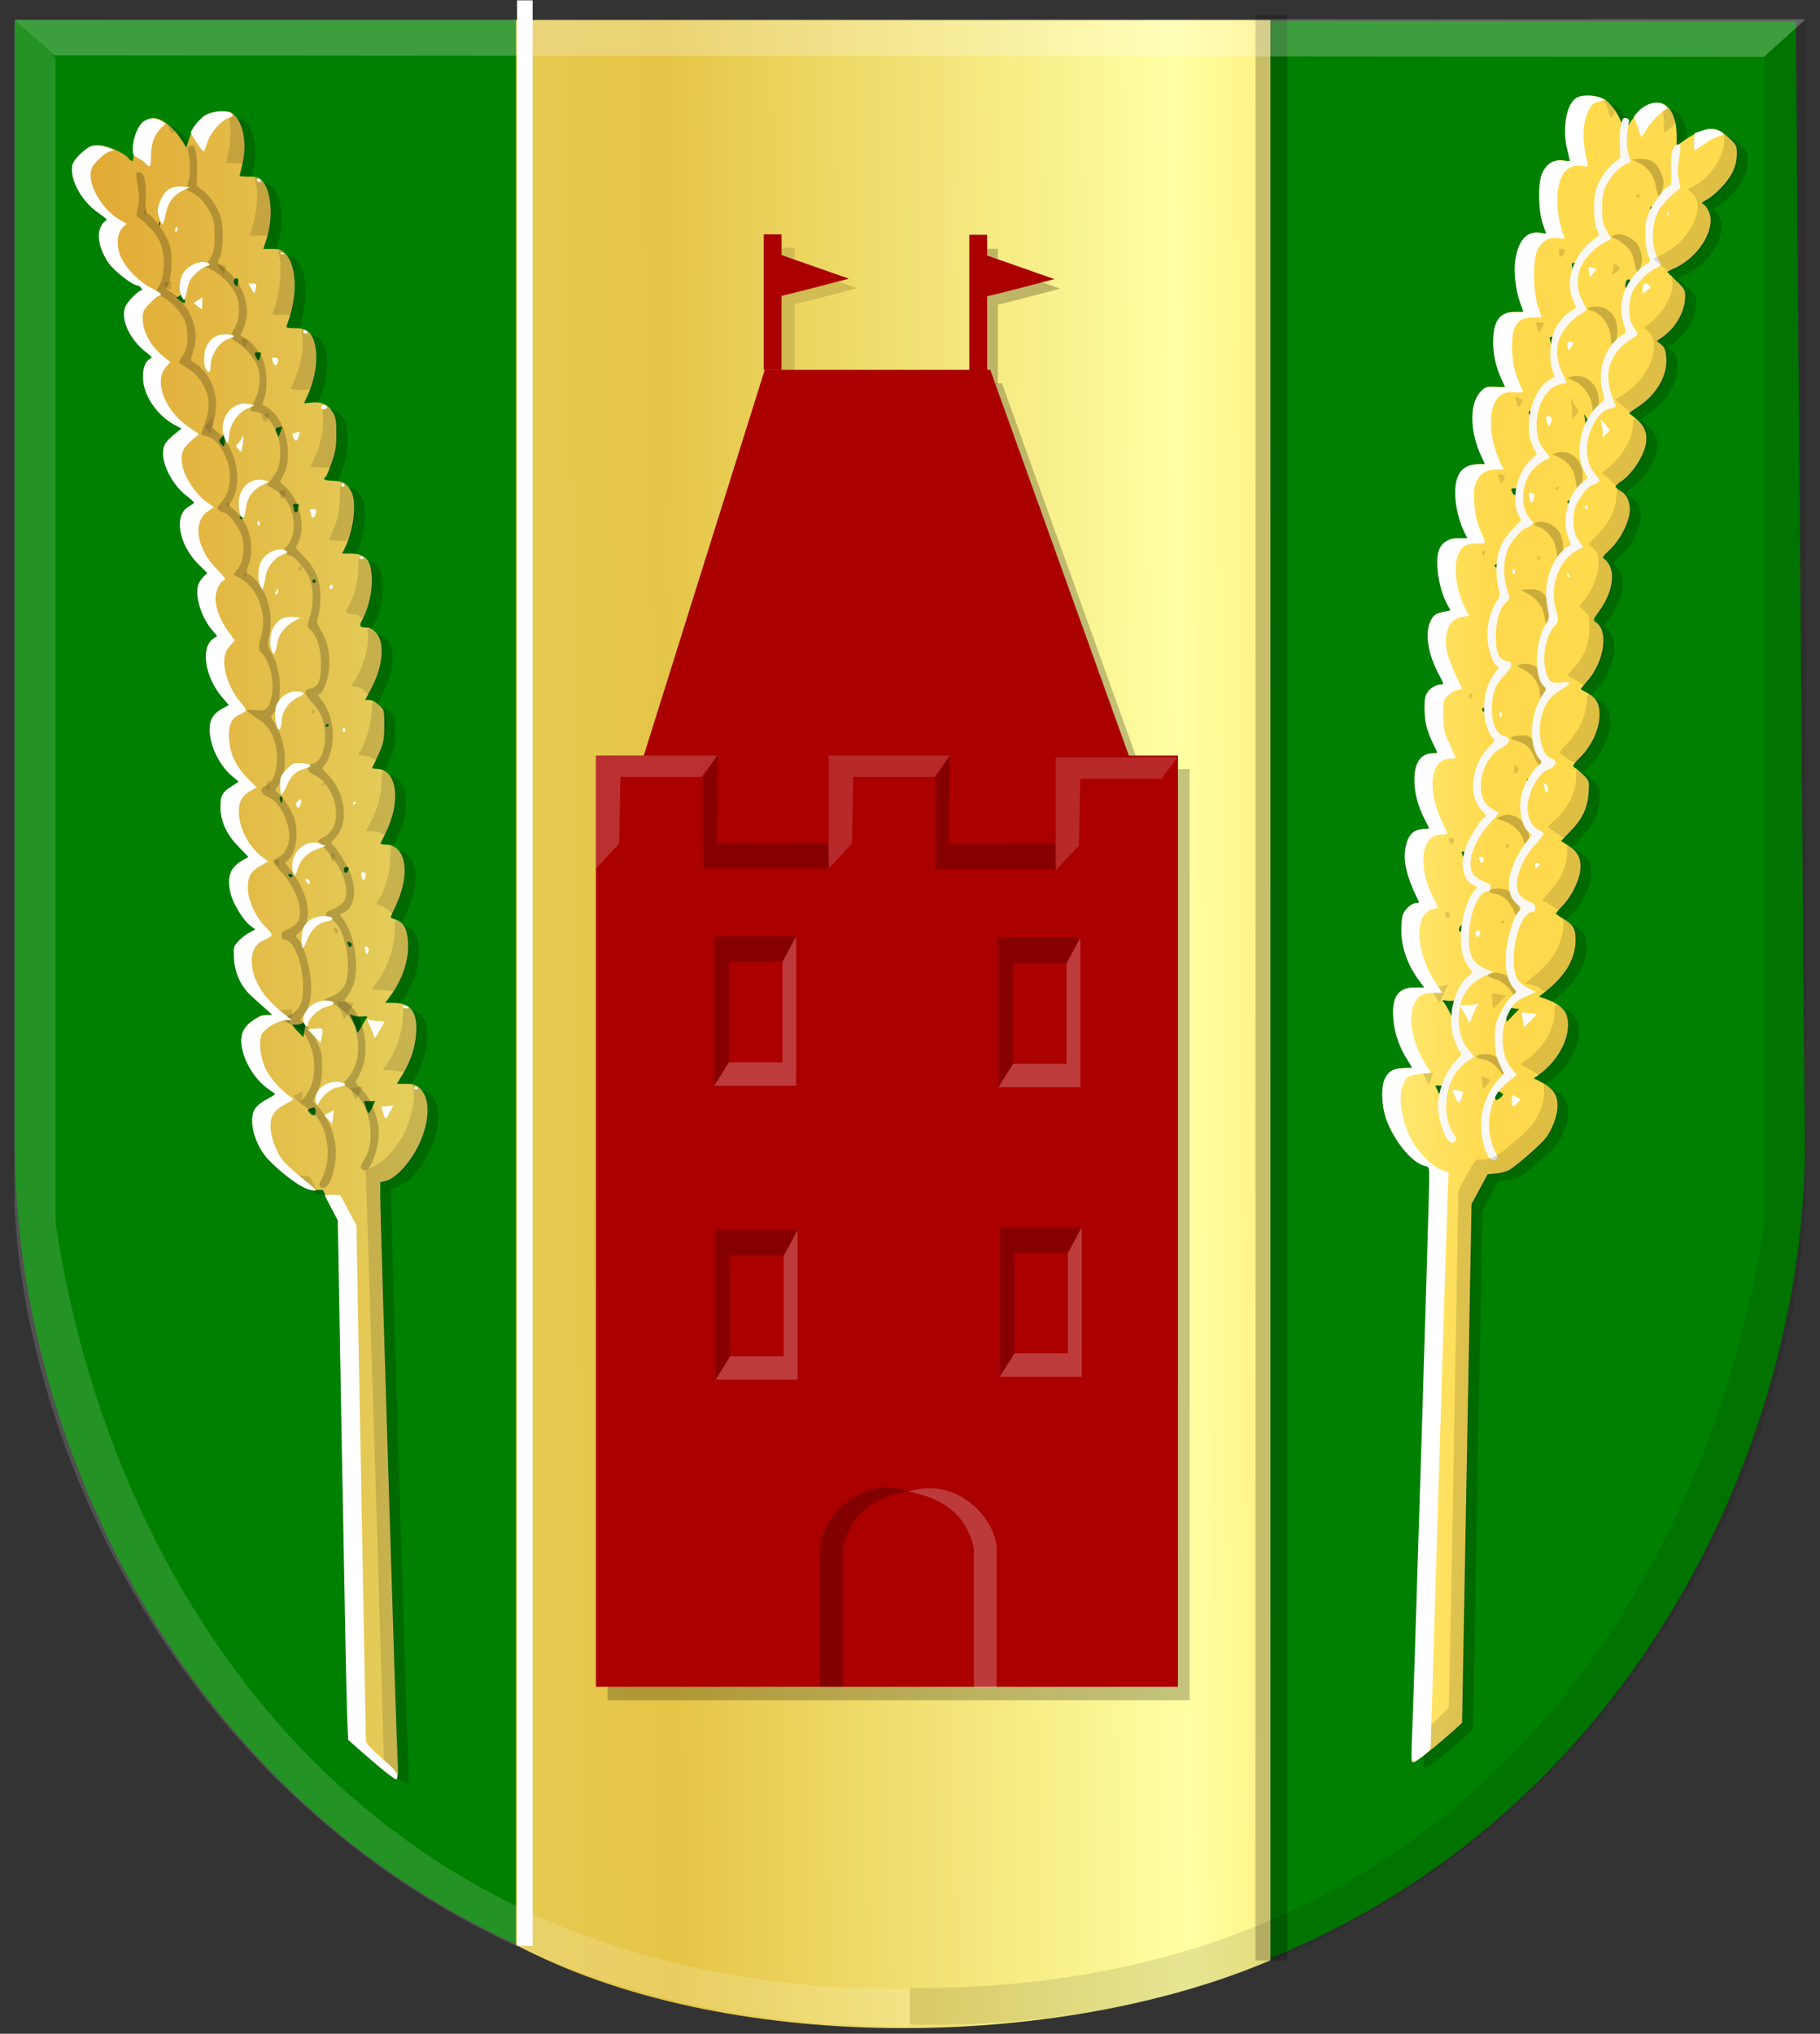 <?xml version="1.0" encoding="UTF-8" standalone="no"?>
<!-- Created with Inkscape (http://www.inkscape.org/) -->

<svg
   xmlns:dc="http://purl.org/dc/elements/1.1/"
   xmlns:cc="http://creativecommons.org/ns#"
   xmlns:rdf="http://www.w3.org/1999/02/22-rdf-syntax-ns#"
   xmlns:svg="http://www.w3.org/2000/svg"
   xmlns="http://www.w3.org/2000/svg"
   xmlns:xlink="http://www.w3.org/1999/xlink"
   xmlns:sodipodi="http://sodipodi.sourceforge.net/DTD/sodipodi-0.dtd"
   xmlns:inkscape="http://www.inkscape.org/namespaces/inkscape"
   width="165.25"
   height="184.595"
   id="svg21214"
   version="1.1"
   inkscape:version="0.48.4 r9939"
   sodipodi:docname="klu.svg">
  <rect width="100%" height="100%" fill="#333333" stroke="none"/>
  <defs
     id="defs21216">
    <linearGradient
       y2="78.148"
       x2="21.327"
       y1="78.148"
       x1="-60.991"
       gradientTransform="translate(95.493,282.439)"
       gradientUnits="userSpaceOnUse"
       id="linearGradient9454-0-9"
       xlink:href="#linearGradient4497-2-6-7-4-3-7-9-1-3-1-4-9-4-3-6-5-4"
       inkscape:collect="always" />
    <linearGradient
       inkscape:collect="always"
       id="linearGradient4497-2-6-7-4-3-7-9-1-3-1-4-9-4-3-6-5-4">
      <stop
         style="stop-color:#ffffff;stop-opacity:1;"
         offset="0"
         id="stop4499-3-8-4-7-4-9-9-9-0-3-8-1-3-3-5-4-1" />
      <stop
         style="stop-color:#ffffff;stop-opacity:0;"
         offset="1"
         id="stop4501-3-5-3-3-1-5-7-7-0-9-6-3-9-4-0-6-9" />
    </linearGradient>
    <linearGradient
       y2="76.131"
       x2="-51.395"
       y1="76.131"
       x1="-133.712"
       gradientTransform="matrix(-0.997,0,0,1,33.175,21.467)"
       gradientUnits="userSpaceOnUse"
       id="linearGradient9420-7-6"
       xlink:href="#linearGradient3944-0-4-9-6-8-2-3-8-6-1-6-0-6-8-6-8-4-2-3-9-9"
       inkscape:collect="always" />
    <linearGradient
       inkscape:collect="always"
       id="linearGradient3944-0-4-9-6-8-2-3-8-6-1-6-0-6-8-6-8-4-2-3-9-9">
      <stop
         style="stop-color:#000000;stop-opacity:1;"
         offset="0"
         id="stop3946-9-5-7-1-0-7-1-4-5-3-9-9-1-8-0-0-3-0-1-3-8" />
      <stop
         style="stop-color:#000000;stop-opacity:0;"
         offset="1"
         id="stop3948-4-5-3-8-6-2-2-5-1-8-8-0-3-0-2-8-1-0-9-4-2" />
    </linearGradient>
    <linearGradient
       inkscape:collect="always"
       xlink:href="#linearGradient4070-9-0-5"
       id="linearGradient5734"
       gradientUnits="userSpaceOnUse"
       x1="309.286"
       y1="148.853"
       x2="320.714"
       y2="148.853"
       gradientTransform="translate(458.427,563.081)" />
    <linearGradient
       id="linearGradient4070-9-0-5">
      <stop
         style="stop-color:#a3a3a3;stop-opacity:1;"
         offset="0"
         id="stop4072-5-5-3" />
      <stop
         style="stop-color:#b0b0b0;stop-opacity:1;"
         offset="0.143"
         id="stop4074-5-2-2" />
      <stop
         id="stop4076-40-4-9"
         offset="0.321"
         style="stop-color:#d1d1d1;stop-opacity:1;" />
      <stop
         style="stop-color:#bdbdbd;stop-opacity:1;"
         offset="0.5"
         id="stop4078-3-2-7" />
      <stop
         id="stop4080-4-3-3"
         offset="0.75"
         style="stop-color:#e5e5e5;stop-opacity:1;" />
      <stop
         style="stop-color:#cccccc;stop-opacity:1;"
         offset="0.875"
         id="stop4082-1-8-7" />
      <stop
         id="stop4084-2-5-4"
         offset="1"
         style="stop-color:#cccccc;stop-opacity:1;" />
    </linearGradient>
    <linearGradient
       gradientUnits="userSpaceOnUse"
       y2="148.853"
       x2="320.714"
       y1="148.853"
       x1="309.286"
       id="linearGradient5702"
       xlink:href="#linearGradient4070-9-0-5"
       inkscape:collect="always" />
    <linearGradient
       id="linearGradient4053-4">
      <stop
         style="stop-color:#cc992d;stop-opacity:1;"
         offset="0"
         id="stop4055-9" />
      <stop
         style="stop-color:#e1a832;stop-opacity:1;"
         offset="0.143"
         id="stop4057-8" />
      <stop
         id="stop4059-2"
         offset="0.321"
         style="stop-color:#e5cf5c;stop-opacity:1;" />
      <stop
         style="stop-color:#e5c547;stop-opacity:1;"
         offset="0.5"
         id="stop4061-4" />
      <stop
         id="stop4063-5"
         offset="0.75"
         style="stop-color:#ffffa3;stop-opacity:1;" />
      <stop
         style="stop-color:#ffd94d;stop-opacity:1;"
         offset="0.875"
         id="stop4065-2" />
      <stop
         id="stop4067-9"
         offset="1"
         style="stop-color:#ffdb4e;stop-opacity:1;" />
    </linearGradient>
    <linearGradient
       gradientUnits="userSpaceOnUse"
       y2="148.257"
       x2="305.824"
       y1="148.257"
       x1="294.712"
       id="linearGradient5694"
       xlink:href="#linearGradient4053-4"
       inkscape:collect="always"
       gradientTransform="translate(458.427,563.081)" />
    <linearGradient
       inkscape:collect="always"
       xlink:href="#linearGradient4053-4"
       id="linearGradient25389"
       x1="13.027"
       y1="348.453"
       x2="189.359"
       y2="347.948"
       gradientUnits="userSpaceOnUse" />
    <linearGradient
       inkscape:collect="always"
       xlink:href="#linearGradient4053-4"
       id="linearGradient25397"
       x1="-0.281"
       y1="356.901"
       x2="185.387"
       y2="355.386"
       gradientUnits="userSpaceOnUse" />
  </defs>
  <sodipodi:namedview
     id="base"
     pagecolor="#ffffff"
     bordercolor="#666666"
     borderopacity="1.0"
     inkscape:pageopacity="0.0"
     inkscape:pageshadow="2"
     inkscape:zoom="2.8"
     inkscape:cx="89.831242"
     inkscape:cy="97.139259"
     inkscape:document-units="px"
     inkscape:current-layer="layer1"
     showgrid="false"
     fit-margin-top="0"
     fit-margin-left="0"
     fit-margin-right="0"
     fit-margin-bottom="0"
     inkscape:window-width="1600"
     inkscape:window-height="837"
     inkscape:window-x="-8"
     inkscape:window-y="-8"
     inkscape:window-maximized="1" />
  <g
     inkscape:label="Laag 1"
     inkscape:groupmode="layer"
     id="layer1"
     transform="translate(-31.656,-262.938)">
    <path
       style="fill:#008000;fill-opacity:1;stroke:#000000;stroke-width:1px;stroke-linecap:butt;stroke-linejoin:miter;stroke-opacity:0"
       d="m 114.226,264.783 -81.229,-0.021 0,102.906 c 0.454,33.968 25.233,78.95 81.229,79.196 z"
       id="path2836"
       sodipodi:nodetypes="ccccc"
       inkscape:connector-curvature="0" />
    <path
       style="fill:#008000;fill-opacity:1;stroke:#000000;stroke-width:1px;stroke-linecap:butt;stroke-linejoin:miter;stroke-opacity:0"
       d="m 114.23,264.776 80.477,0.118 0.829,102.766 c -0.454,33.968 -25.31,78.95 -81.306,79.196 -8.303,-59.717 -14.042,-119.735 0,-182.08 z"
       id="path2836-5"
       sodipodi:nodetypes="ccccc"
       inkscape:connector-curvature="0" />
    <path
       style="fill:url(#linearGradient25397);fill-opacity:1;stroke:#000000;stroke-width:1px;stroke-linecap:butt;stroke-linejoin:miter;stroke-opacity:0"
       d="m 78.506,264.761 0,174.7 c 18.813,9.983 49.116,9.692 68.5,1.406 l 0,-176.106 z"
       id="path8982"
       inkscape:connector-curvature="0"
       sodipodi:nodetypes="ccccc" />
    <rect
       style="opacity:1;fill:#ffffff;fill-opacity:1;stroke:#000000;stroke-width:0.079;stroke-miterlimit:4;stroke-opacity:0;stroke-dasharray:none"
       id="rect8986"
       width="1.414"
       height="176.586"
       x="78.606"
       y="262.969" />
    <rect
       style="opacity:0.217;fill:#000000;fill-opacity:1;stroke:#000000;stroke-width:0.113;stroke-miterlimit:4;stroke-opacity:0;stroke-dasharray:none"
       id="rect8986-1"
       width="2.893"
       height="176.552"
       x="145.647"
       y="264.332" />
    <rect
       style="fill:#000000;fill-opacity:0.115;stroke:#000000;stroke-width:0.096;stroke-miterlimit:4;stroke-opacity:0;stroke-dasharray:none"
       id="rect8894-7"
       width="1.618"
       height="12.295"
       x="102.196"
       y="285.433" />
    <path
       style="fill:#d1bc54;fill-opacity:1;stroke:#000000;stroke-width:0.957px;stroke-linecap:butt;stroke-linejoin:miter;stroke-opacity:0"
       d="m 102.922,286.8 c 0,0 -0.121,3.89 0.04,3.934 0.162,0.044 6.511,-1.636 6.511,-1.636 z"
       id="path8896-1"
       inkscape:connector-curvature="0" />
    <rect
       style="fill:#bdb565;fill-opacity:1;stroke:#000000;stroke-width:0.096;stroke-miterlimit:4;stroke-opacity:0;stroke-dasharray:none"
       id="rect8894-1-1"
       width="1.618"
       height="12.295"
       x="120.639"
       y="285.52" />
    <path
       style="fill:#beb566;fill-opacity:1;stroke:#000000;stroke-width:0.957px;stroke-linecap:butt;stroke-linejoin:miter;stroke-opacity:0"
       d="m 121.365,286.842 c 0,0 -0.121,3.89 0.04,3.934 0.162,0.044 6.511,-1.636 6.511,-1.636 z"
       id="path8896-7-5"
       inkscape:connector-curvature="0" />
    <path
       style="fill:#000000;fill-opacity:0.233;stroke:#000000;stroke-width:0.957px;stroke-linecap:butt;stroke-linejoin:miter;stroke-opacity:0"
       d="m 122.63,297.728 -20.475,0 -10.981,35.01 -4.347,0 0,84.525 52.847,0 0,-84.525 -4.461,0 z"
       id="path8919-2"
       inkscape:connector-curvature="0" />
    <rect
       style="fill:#aa0000;fill-opacity:1;stroke:#000000;stroke-width:0.096;stroke-miterlimit:4;stroke-opacity:0;stroke-dasharray:none"
       id="rect8894-7-2"
       width="1.618"
       height="12.295"
       x="100.998"
       y="284.209" />
    <path
       style="fill:#aa0000;stroke:#000000;stroke-width:0.957px;stroke-linecap:butt;stroke-linejoin:miter;stroke-opacity:0"
       d="m 102.171,285.933 c 0,0 -0.121,3.89 0.04,3.934 0.162,0.044 6.511,-1.636 6.511,-1.636 z"
       id="path8896-1-7"
       inkscape:connector-curvature="0" />
    <rect
       style="fill:#aa0000;fill-opacity:1;stroke:#000000;stroke-width:0.096;stroke-miterlimit:4;stroke-opacity:0;stroke-dasharray:none"
       id="rect8894-1-1-9"
       width="1.618"
       height="12.295"
       x="119.664"
       y="284.25" />
    <path
       style="fill:#aa0000;stroke:#000000;stroke-width:0.957px;stroke-linecap:butt;stroke-linejoin:miter;stroke-opacity:0"
       d="m 120.837,285.974 c 0,0 -0.121,3.89 0.04,3.934 0.162,0.044 6.511,-1.636 6.511,-1.636 z"
       id="path8896-7-5-5"
       inkscape:connector-curvature="0" />
    <path
       style="fill:#aa0000;fill-opacity:1;stroke:#000000;stroke-width:0.957px;stroke-linecap:butt;stroke-linejoin:miter;stroke-opacity:0"
       d="m 121.566,296.503 -20.475,0 -10.981,35.01 -4.347,0 0,84.525 52.847,0 0,-84.525 -4.461,0 z"
       id="path8919-2-4"
       inkscape:connector-curvature="0" />
    <path
       style="fill:#ffffff;fill-opacity:0.184;stroke:#000000;stroke-width:0.957px;stroke-linecap:butt;stroke-linejoin:miter;stroke-opacity:0"
       d="m 85.762,341.767 0,-10.253 11.038,0 -1.43,1.938 -7.378,0 -0.114,6.064 -2.116,2.251 0,0 0,0 z"
       id="path8921-7"
       inkscape:connector-curvature="0" />
    <path
       style="fill:#ffffff;fill-opacity:0.164;stroke:#000000;stroke-width:0.957px;stroke-linecap:butt;stroke-linejoin:miter;stroke-opacity:0"
       d="m 106.895,341.767 0,-10.253 11.038,0 -1.43,1.938 -7.378,0 -0.114,6.064 -2.116,2.251 0,0 0,0 z"
       id="path8921-4-6"
       inkscape:connector-curvature="0" />
    <path
       style="fill:#ffffff;fill-opacity:0.161;stroke:#000000;stroke-width:0.957px;stroke-linecap:butt;stroke-linejoin:miter;stroke-opacity:0"
       d="m 127.509,341.942 0,-10.253 11.038,0 -1.43,1.938 -7.378,0 -0.114,6.064 -2.116,2.251 0,0 0,0 z"
       id="path8921-0-1"
       inkscape:connector-curvature="0" />
    <path
       style="fill:#000000;fill-opacity:0.211;stroke:#000000;stroke-width:0.957px;stroke-linecap:butt;stroke-linejoin:miter;stroke-opacity:0"
       d="m 96.743,331.514 -1.258,2.001 0,8.252 11.439,0 -0.057,-2.313 -10.123,0.062 0.114,-8.002 z"
       id="path8948-4"
       inkscape:connector-curvature="0"
       sodipodi:nodetypes="cccccccc" />
    <path
       style="fill:#000000;fill-opacity:0.211;stroke:#000000;stroke-width:0.937px;stroke-linecap:butt;stroke-linejoin:miter;stroke-opacity:0"
       d="m 117.784,331.566 -1.204,2.005 0,8.269 10.943,0 -0.054,-2.318 -9.685,0.063 0.109,-8.019 z"
       id="path8948-9-2"
       inkscape:connector-curvature="0"
       sodipodi:nodetypes="cccccccc" />
    <path
       style="fill:#000000;fill-opacity:0.205;stroke:#000000;stroke-width:0.957px;stroke-linecap:butt;stroke-linejoin:miter;stroke-opacity:0"
       d="m 103.95,347.911 -1.254,2.343 -4.853,0 0,9.107 c 0,0 -1.335,2.122 -1.335,2.122 l 0,-13.572 z"
       id="path8985-3"
       inkscape:connector-curvature="0" />
    <path
       style="fill:#ffffff;fill-opacity:0.234;stroke:#000000;stroke-width:0.957px;stroke-linecap:butt;stroke-linejoin:miter;stroke-opacity:0"
       d="m 103.95,347.911 -1.254,2.343 0,9.107 -4.853,0 -1.335,2.122 7.441,0 z"
       id="path8987-22"
       inkscape:connector-curvature="0" />
    <path
       style="fill:#000000;fill-opacity:0.205;stroke:#000000;stroke-width:0.957px;stroke-linecap:butt;stroke-linejoin:miter;stroke-opacity:0"
       d="m 129.747,348.047 -1.254,2.343 -4.853,0 0,9.107 c 0,0 -1.335,2.122 -1.335,2.122 l 0,-13.572 z"
       id="path8985-4-1"
       inkscape:connector-curvature="0" />
    <path
       style="fill:#ffffff;fill-opacity:0.234;stroke:#000000;stroke-width:0.957px;stroke-linecap:butt;stroke-linejoin:miter;stroke-opacity:0"
       d="m 129.747,348.047 -1.254,2.343 0,9.107 -4.853,0 -1.335,2.122 7.441,0 z"
       id="path8987-8-6"
       inkscape:connector-curvature="0" />
    <path
       style="fill:#000000;fill-opacity:0.205;stroke:#000000;stroke-width:0.957px;stroke-linecap:butt;stroke-linejoin:miter;stroke-opacity:0"
       d="m 104.071,374.591 -1.254,2.343 -4.853,0 0,9.107 c 0,0 -1.335,2.122 -1.335,2.122 l 0,-13.572 z"
       id="path8985-8-8"
       inkscape:connector-curvature="0" />
    <path
       style="fill:#ffffff;fill-opacity:0.234;stroke:#000000;stroke-width:0.957px;stroke-linecap:butt;stroke-linejoin:miter;stroke-opacity:0"
       d="m 104.071,374.591 -1.254,2.343 0,9.107 -4.853,0 -1.335,2.122 7.441,0 z"
       id="path8987-2-5"
       inkscape:connector-curvature="0" />
    <path
       style="fill:#000000;fill-opacity:0.205;stroke:#000000;stroke-width:0.957px;stroke-linecap:butt;stroke-linejoin:miter;stroke-opacity:0"
       d="m 129.874,374.325 -1.254,2.343 -4.853,0 0,9.107 c 0,0 -1.335,2.122 -1.335,2.122 l 0,-13.572 z"
       id="path8985-45-7"
       inkscape:connector-curvature="0" />
    <path
       style="fill:#ffffff;fill-opacity:0.234;stroke:#000000;stroke-width:0.957px;stroke-linecap:butt;stroke-linejoin:miter;stroke-opacity:0"
       d="m 129.874,374.325 -1.254,2.343 0,9.107 -4.853,0 -1.335,2.122 7.441,0 z"
       id="path8987-5-6"
       inkscape:connector-curvature="0" />
    <path
       style="fill:#000000;fill-opacity:0.228;stroke:#000000;stroke-width:0.957px;stroke-linecap:butt;stroke-linejoin:miter;stroke-opacity:0"
       d="m 106.134,403.215 0,12.824 2.063,0 0,-12.603 c 0.545,-2.484 2.07,-4.45 5.945,-5.172 -4.4,-1.445 -7.762,2.378 -8.008,4.951 z"
       id="path9036-18"
       inkscape:connector-curvature="0"
       sodipodi:nodetypes="cccccc" />
    <path
       style="fill:#ffffff;fill-opacity:0.228;stroke:#000000;stroke-width:0.957px;stroke-linecap:butt;stroke-linejoin:miter;stroke-opacity:0"
       d="m 122.149,403.283 0,12.824 -2.063,0 0,-12.603 c -0.545,-2.484 -2.07,-4.45 -5.945,-5.172 4.4,-1.445 7.762,2.378 8.008,4.951 z"
       id="path9036-1-9"
       inkscape:connector-curvature="0"
       sodipodi:nodetypes="cccccc" />
    <path
       style="fill:#ffffff;fill-opacity:0.239;stroke:#000000;stroke-width:1px;stroke-linecap:butt;stroke-linejoin:miter;stroke-opacity:0"
       d="m 32.965,264.732 3.582,3.235 155.274,0.13 3.786,-3.418 z"
       id="path4533-8"
       inkscape:connector-curvature="0"
       sodipodi:nodetypes="ccccc" />
    <path
       style="fill:#ffffff;fill-opacity:0.147;stroke:#000000;stroke-width:1px;stroke-linecap:butt;stroke-linejoin:miter;stroke-opacity:0"
       d="m 32.97,264.728 3.733,3.459 0,105.736 c 4.79,32.295 27.1,69.956 77.584,69.556 l 0,3.33 C 61.176,447.432 34.718,404.56 32.97,372.52 z"
       id="path4509-9-6-1"
       sodipodi:nodetypes="ccccccc"
       inkscape:connector-curvature="0" />
    <path
       style="fill:#000000;fill-opacity:0.098;stroke:#000000;stroke-width:1px;stroke-linecap:butt;stroke-linejoin:miter;stroke-opacity:0"
       d="m 195.607,264.627 -3.733,3.459 0,105.736 c -4.79,32.295 -27.1,69.956 -77.584,69.556 l 0,3.33 c 53.074,1.002 79.561,-42.17 81.317,-74.288 l 0,-107.792 z"
       id="path4509-9-63"
       sodipodi:nodetypes="ccccccc"
       inkscape:connector-curvature="0" />
    <path
       style="fill:#000000;fill-opacity:0.17"
       d="m 66.912,423.623 c -0.808,-0.683 -1.731,-1.477 -2.05,-1.764 l -0.581,-0.522 -0.43,-23.526 -0.43,-23.526 -0.733,-1.38 -0.733,-1.38 -0.658,-0.014 c -0.76,-0.016 -1.405,-0.374 -3.05,-1.691 -1.651,-1.322 -2.637,-3.004 -2.637,-4.495 0,-0.932 0.34,-1.464 1.3,-2.036 l 0.855,-0.509 -0.365,-0.246 c -0.879,-0.592 -1.823,-1.681 -2.263,-2.613 -0.796,-1.682 -0.611,-3.182 0.462,-3.748 0.185,-0.098 0.411,-0.256 0.504,-0.352 0.092,-0.096 0.441,-0.178 0.776,-0.182 l 0.608,-0.007 -0.665,-0.579 c -2.093,-1.822 -2.743,-2.871 -2.838,-4.581 -0.054,-0.961 -0.027,-1.068 0.371,-1.513 0.236,-0.264 0.685,-0.618 0.999,-0.786 l 0.57,-0.307 -0.447,-0.331 c -0.666,-0.494 -1.623,-2.085 -1.829,-3.043 -0.318,-1.479 0.009,-2.285 1.195,-2.946 l 0.491,-0.273 -0.806,-0.767 c -1.046,-0.995 -1.665,-2.25 -1.744,-3.538 -0.072,-1.174 0.083,-1.508 0.96,-2.077 l 0.671,-0.435 -0.611,-0.511 c -0.847,-0.708 -1.593,-1.943 -1.879,-3.109 -0.378,-1.541 -0.083,-2.436 0.99,-3.006 l 0.605,-0.321 -0.606,-0.716 c -1.569,-1.855 -1.982,-4.517 -0.824,-5.307 l 0.359,-0.245 -0.505,-0.648 c -0.71,-0.912 -1.144,-1.872 -1.244,-2.755 -0.111,-0.973 0.022,-1.502 0.492,-1.955 l 0.377,-0.364 -0.739,-0.719 c -0.803,-0.781 -1.585,-2.17 -1.742,-3.095 -0.158,-0.929 0.143,-1.805 0.747,-2.177 0.284,-0.175 0.513,-0.363 0.508,-0.419 -0.005,-0.056 -0.337,-0.362 -0.738,-0.68 -0.883,-0.7 -1.543,-1.663 -1.885,-2.75 -0.421,-1.339 -0.175,-2.019 1.062,-2.938 l 0.443,-0.329 -0.6,-0.322 c -1.53,-0.82 -2.732,-2.489 -2.882,-4 -0.097,-0.975 0.127,-1.735 0.585,-1.991 0.266,-0.148 0.244,-0.194 -0.289,-0.596 -1.509,-1.138 -2.385,-3.028 -1.923,-4.153 0.197,-0.48 1.188,-1.485 1.465,-1.485 0.091,0 0.077,-0.096 -0.033,-0.234 -0.103,-0.129 -0.27,-0.234 -0.37,-0.234 -0.405,0 -2.05,-1.279 -2.55,-1.984 -0.736,-1.036 -1.072,-2.246 -0.845,-3.037 0.095,-0.33 0.308,-0.675 0.473,-0.766 0.274,-0.153 0.222,-0.222 -0.607,-0.798 -1.534,-1.066 -2.606,-3.052 -2.336,-4.329 0.06,-0.285 0.384,-0.711 0.858,-1.127 0.677,-0.594 0.842,-0.666 1.48,-0.651 0.744,0.018 2.299,0.709 2.686,1.194 0.349,0.438 0.461,0.268 0.461,-0.7 0,-1.691 0.771,-2.959 1.8,-2.959 0.764,0 1.794,0.828 2.592,2.083 l 0.381,0.598 0.183,-0.598 c 0.531,-1.738 1.617,-2.708 3.031,-2.708 0.701,0 0.872,0.063 1.227,0.448 0.801,0.87 1.057,2.705 0.62,4.449 -0.124,0.495 -0.225,0.932 -0.225,0.97 0,0.039 0.375,0.07 0.833,0.07 0.678,0 0.899,0.069 1.192,0.374 0.857,0.892 1.049,3.336 0.415,5.29 l -0.291,0.898 0.791,0 c 0.672,0 0.856,0.068 1.224,0.451 1.06,1.103 1.113,3.989 0.118,6.463 -0.097,0.241 -0.013,0.273 0.712,0.273 0.596,0 0.927,0.086 1.206,0.315 1.023,0.837 1.009,3.547 -0.029,5.782 -0.174,0.374 -0.316,0.693 -0.316,0.71 0,0.016 0.303,-0.006 0.673,-0.049 0.884,-0.104 1.497,0.177 1.915,0.878 0.287,0.48 0.339,0.784 0.338,1.974 -9.77e-4,1.156 -0.077,1.622 -0.428,2.618 -0.235,0.666 -0.488,1.251 -0.562,1.298 -0.309,0.199 -0.085,0.304 0.707,0.332 0.908,0.032 1.275,0.26 1.66,1.034 0.474,0.954 0.192,3.44 -0.566,4.987 l -0.29,0.591 0.795,0 c 1.384,0 1.913,0.69 1.913,2.497 0,1.144 -0.368,2.595 -0.9,3.545 -0.304,0.543 -0.203,0.676 0.509,0.676 0.184,0 0.522,0.203 0.751,0.452 0.849,0.922 0.661,3.042 -0.454,5.134 l -0.521,0.977 0.38,0 c 0.209,0 0.601,0.205 0.871,0.456 0.488,0.454 0.49,0.463 0.486,1.914 -0.005,1.481 -0.065,1.691 -1.089,3.762 -0.032,0.064 0.134,0.118 0.368,0.119 1.886,0.01 2.297,2.942 0.822,5.857 -0.217,0.43 -0.418,0.834 -0.446,0.898 -0.028,0.065 0.154,0.117 0.405,0.117 1.888,0 2.363,2.532 1.024,5.469 -0.255,0.559 -0.484,1.054 -0.51,1.1 -0.026,0.046 0.168,0.152 0.43,0.234 0.729,0.229 1.078,0.845 1.151,2.028 0.098,1.607 -0.464,3.35 -1.563,4.848 l -0.51,0.696 0.757,0 c 1.557,0 2.182,0.826 2.057,2.72 -0.088,1.33 -0.484,2.546 -1.218,3.74 l -0.543,0.884 0.812,0 c 0.648,0 0.903,0.079 1.26,0.392 0.847,0.741 0.956,2.395 0.284,4.296 -0.691,1.954 -2.278,3.882 -3.408,4.14 l -0.453,0.103 0,1.277 c 0,1.482 1.442,48.381 1.568,51.002 0.071,1.483 0.05,1.758 -0.136,1.758 -0.121,0 -0.882,-0.559 -1.69,-1.243 z m -5.623,-59.344 c -0.042,-0.258 -0.111,-0.287 -0.409,-0.171 -0.349,0.136 -0.351,0.148 -0.086,0.453 0.308,0.354 0.573,0.203 0.495,-0.282 z m 5.174,-0.272 0.251,-0.547 -0.509,0 -0.509,0 0.161,0.547 c 0.089,0.301 0.205,0.547 0.258,0.547 0.053,0 0.21,-0.246 0.348,-0.547 z m -6.146,-7.062 0.096,-0.656 -0.453,0.164 c -0.249,0.09 -0.57,0.118 -0.714,0.061 -0.143,-0.057 0.005,0.181 0.33,0.528 0.325,0.347 0.603,0.615 0.617,0.595 0.015,-0.02 0.07,-0.331 0.123,-0.692 z m 5.653,-1.065 c 0.084,-0.106 -0.067,-0.141 -0.446,-0.103 -0.316,0.031 -0.705,-0.016 -0.865,-0.106 -0.273,-0.152 -0.27,-0.116 0.054,0.571 0.19,0.404 0.348,0.839 0.352,0.968 0.004,0.129 0.18,-0.082 0.392,-0.468 0.212,-0.386 0.443,-0.774 0.513,-0.862 z m -1.5,-6.792 c -0.278,-0.179 -0.337,-0.118 -0.212,0.221 0.072,0.196 0.143,0.221 0.265,0.094 0.122,-0.127 0.108,-0.211 -0.053,-0.315 z m -5.258,-6.096 c 0,-0.086 -0.105,-0.156 -0.234,-0.156 -0.129,0 -0.192,0.07 -0.141,0.156 0.051,0.086 0.156,0.156 0.234,0.156 0.078,0 0.141,-0.07 0.141,-0.156 z m 5.102,-0.664 c 9.77e-4,-0.065 -0.099,-0.117 -0.223,-0.117 -0.23,0 -0.308,0.331 -0.123,0.523 0.101,0.105 0.341,-0.177 0.346,-0.406 z m -6.065,-6.483 c -0.164,-0.171 -0.276,0.101 -0.159,0.383 0.112,0.268 0.12,0.267 0.182,-0.005 0.036,-0.157 0.025,-0.327 -0.023,-0.378 z m 4.266,-6.533 c 0,-0.038 -0.068,-0.069 -0.15,-0.069 -0.083,0 -0.15,0.074 -0.15,0.165 0,0.091 0.068,0.122 0.15,0.069 0.083,-0.053 0.15,-0.128 0.15,-0.165 z m -1.201,-13.037 c 0,-0.086 -0.068,-0.156 -0.15,-0.156 -0.083,0 -0.15,0.07 -0.15,0.156 0,0.086 0.068,0.156 0.15,0.156 0.083,0 0.15,-0.07 0.15,-0.156 z m -6.606,-5.781 c 0,-0.086 -0.068,-0.156 -0.15,-0.156 -0.083,0 -0.15,0.07 -0.15,0.156 0,0.086 0.068,0.156 0.15,0.156 0.083,0 0.15,-0.07 0.15,-0.156 z m 4.955,-0.612 c 0,-0.079 0.041,-0.255 0.091,-0.391 0.066,-0.179 0,-0.247 -0.241,-0.247 -0.241,0 -0.307,0.068 -0.241,0.247 0.05,0.136 0.091,0.312 0.091,0.391 0,0.079 0.068,0.143 0.15,0.143 0.083,0 0.15,-0.065 0.15,-0.143 z m -6.548,-6.549 0.1,-0.677 -0.367,0.443 c -0.338,0.407 -0.348,0.465 -0.13,0.717 0.288,0.333 0.275,0.35 0.397,-0.483 z m 5.139,-1.074 c -0.017,-0.018 -0.175,0.006 -0.351,0.055 -0.284,0.077 -0.301,0.133 -0.148,0.484 l 0.174,0.396 0.178,-0.451 c 0.098,-0.248 0.164,-0.466 0.148,-0.484 z m -1.904,-6.647 c 0.006,-0.064 -0.125,-0.117 -0.29,-0.117 -0.348,0 -0.362,0.057 -0.127,0.515 0.17,0.33 0.176,0.331 0.29,0.029 0.064,-0.17 0.121,-0.362 0.127,-0.426 z m -6.957,-5.035 c -0.086,-0.354 -0.134,-0.38 -0.418,-0.222 l -0.321,0.179 0.36,0.283 c 0.432,0.339 0.507,0.292 0.379,-0.239 z m 4.824,-1.779 c -0.285,-0.119 -0.463,0.27 -0.248,0.539 0.191,0.24 0.216,0.231 0.296,-0.111 0.048,-0.205 0.026,-0.398 -0.048,-0.429 z m -7.075,-5.135 c -0.05,-0.052 -0.085,0.04 -0.079,0.205 0.007,0.182 0.043,0.219 0.091,0.094 0.043,-0.113 0.038,-0.248 -0.012,-0.299 z M 160.94,421.702 c 0.126,-2.624 1.569,-49.552 1.568,-50.988 l 0,-1.238 -0.686,-0.294 c -2.434,-1.042 -4.421,-5.871 -3.26,-7.922 0.331,-0.585 0.679,-0.759 1.601,-0.799 l 0.82,-0.036 -0.269,-0.397 c -1.263,-1.865 -1.845,-4.489 -1.299,-5.85 0.309,-0.769 0.764,-1.031 1.788,-1.031 l 0.88,0 -0.443,-0.586 c -1.026,-1.355 -1.679,-3.21 -1.682,-4.776 -0.003,-1.279 0.579,-2.294 1.313,-2.294 0.199,0 0.339,-0.054 0.312,-0.119 -0.028,-0.066 -0.234,-0.505 -0.458,-0.977 -0.457,-0.96 -0.868,-2.475 -0.867,-3.195 0.003,-1.429 0.691,-2.428 1.673,-2.428 0.318,0 0.579,-0.04 0.579,-0.089 0,-0.049 -0.164,-0.383 -0.364,-0.742 -0.598,-1.072 -0.987,-2.502 -0.987,-3.624 0,-1.57 0.565,-2.419 1.61,-2.419 0.271,0 0.492,-0.034 0.492,-0.074 0,-0.041 -0.136,-0.305 -0.303,-0.586 -0.754,-1.274 -1.108,-3.512 -0.732,-4.634 0.172,-0.514 0.786,-0.956 1.328,-0.956 0.394,0 0.393,-0.006 -0.148,-0.893 -0.941,-1.543 -1.303,-3.729 -0.801,-4.831 0.275,-0.603 0.487,-0.751 1.289,-0.902 l 0.558,-0.105 -0.435,-0.892 c -0.608,-1.248 -0.799,-2.177 -0.731,-3.56 0.054,-1.114 0.09,-1.223 0.545,-1.645 0.41,-0.381 0.615,-0.452 1.302,-0.452 l 0.815,0 -0.355,-0.836 c -0.531,-1.25 -0.714,-2.096 -0.704,-3.263 0.015,-1.828 0.631,-2.62 2.038,-2.62 l 0.677,0 -0.366,-0.757 c -1.046,-2.168 -1.072,-4.789 -0.057,-5.846 0.402,-0.419 0.511,-0.451 1.339,-0.403 0.564,0.033 0.875,-0.005 0.833,-0.103 -1.327,-3.025 -1.414,-5.297 -0.244,-6.399 0.235,-0.221 0.547,-0.306 1.141,-0.31 0.45,-0.003 0.818,-0.022 0.818,-0.041 0,-0.019 -0.134,-0.389 -0.298,-0.821 -0.379,-1.002 -0.582,-2.754 -0.442,-3.825 0.233,-1.787 1.017,-2.675 2.201,-2.494 l 0.636,0.097 -0.323,-0.916 c -0.474,-1.343 -0.477,-3.774 -0.006,-4.702 0.43,-0.846 1.019,-1.175 1.855,-1.036 0.608,0.101 0.624,0.093 0.525,-0.271 -0.656,-2.399 -0.344,-4.896 0.682,-5.468 0.476,-0.265 1.742,-0.19 2.363,0.14 0.624,0.332 1.439,1.502 1.671,2.398 l 0.16,0.62 0.382,-0.595 c 0.9,-1.401 1.764,-2.08 2.652,-2.08 1.06,0 1.754,1.188 1.754,3.001 l 0,0.914 0.785,-0.55 c 1.003,-0.703 2.085,-1.081 2.732,-0.955 0.285,0.056 0.81,0.392 1.23,0.787 0.706,0.666 0.732,0.72 0.721,1.52 -0.008,0.567 -0.134,1.078 -0.398,1.614 -0.419,0.849 -1.575,2.07 -2.361,2.493 -0.478,0.257 -0.482,0.269 -0.185,0.486 0.168,0.122 0.384,0.473 0.482,0.78 0.472,1.49 -1.024,3.892 -3.021,4.852 l -0.858,0.412 0.831,0.805 c 0.786,0.762 0.83,0.844 0.817,1.533 -0.025,1.275 -0.85,2.723 -2.033,3.567 l -0.533,0.38 0.389,0.323 c 0.301,0.25 0.406,0.503 0.463,1.122 0.147,1.591 -0.804,3.321 -2.44,4.441 l -0.953,0.652 0.652,0.518 c 1.057,0.84 1.215,1.922 0.497,3.407 -0.433,0.894 -1.231,1.877 -1.846,2.273 -0.289,0.186 -0.525,0.401 -0.525,0.477 0,0.077 0.208,0.251 0.462,0.388 0.611,0.329 0.946,1.165 0.819,2.044 -0.153,1.062 -0.915,2.468 -1.772,3.27 -0.669,0.626 -0.739,0.744 -0.517,0.874 0.141,0.082 0.358,0.354 0.482,0.603 0.499,1.004 0.121,2.647 -0.95,4.123 -0.574,0.791 -0.585,0.829 -0.3,1.014 1.19,0.773 0.768,3.59 -0.803,5.361 -0.316,0.356 -0.575,0.671 -0.575,0.699 0,0.028 0.247,0.174 0.55,0.326 0.858,0.429 1.176,0.992 1.162,2.059 -0.016,1.251 -0.697,2.735 -1.74,3.791 -0.736,0.746 -0.77,0.814 -0.498,0.973 0.161,0.094 0.522,0.4 0.802,0.681 0.497,0.498 0.507,0.534 0.444,1.562 -0.085,1.384 -0.554,2.384 -1.645,3.504 l -0.865,0.889 0.73,0.467 c 0.852,0.546 1.149,1.224 1.006,2.304 -0.124,0.94 -0.85,2.361 -1.584,3.1 -0.338,0.34 -0.614,0.663 -0.614,0.717 0,0.055 0.329,0.286 0.732,0.514 0.896,0.508 1.131,1.017 1.038,2.252 -0.117,1.553 -1.035,3.004 -2.734,4.325 l -0.589,0.458 0.514,0.167 c 1.009,0.328 1.742,0.841 1.956,1.37 0.666,1.644 -0.501,4.198 -2.568,5.619 l -0.375,0.258 0.375,0.179 c 1.343,0.642 1.8,1.228 1.801,2.31 9.7e-4,0.814 -0.424,2.016 -1.002,2.834 -0.397,0.562 -2.303,2.26 -3.301,2.941 -0.227,0.155 -0.779,0.317 -1.228,0.36 l -0.815,0.078 -0.731,1.351 -0.731,1.351 -0.431,23.551 -0.431,23.551 -0.718,0.644 c -1.569,1.407 -3.442,2.91 -3.628,2.91 -0.155,0 -0.179,-0.37 -0.112,-1.758 z m 8.174,-58.851 c 0,-0.051 -0.17,-0.174 -0.375,-0.274 -0.35,-0.169 -0.374,-0.153 -0.374,0.247 0,0.235 0.045,0.475 0.1,0.532 0.099,0.103 0.651,-0.327 0.649,-0.506 z m -5.285,-0.366 c 0.172,-0.421 0.165,-0.43 -0.344,-0.43 l -0.52,0 0.251,0.548 c 0.266,0.58 0.333,0.567 0.613,-0.119 z m 6.137,-7.464 c -0.344,-0.045 -0.638,-0.079 -0.653,-0.075 -0.015,0.004 0.01,0.302 0.057,0.664 l 0.085,0.657 0.568,-0.582 0.568,-0.582 -0.625,-0.082 z m -4.702,-0.908 c -0.015,-0.028 -0.177,0.032 -0.36,0.134 -0.184,0.102 -0.568,0.146 -0.856,0.098 -0.482,-0.082 -0.505,-0.068 -0.298,0.178 0.123,0.147 0.341,0.507 0.484,0.8 l 0.26,0.534 0.398,-0.846 c 0.219,-0.465 0.386,-0.869 0.372,-0.898 z m 0.152,-6.578 c -0.13,-0.15 -0.38,0.289 -0.27,0.473 0.087,0.147 0.145,0.12 0.223,-0.104 0.058,-0.166 0.079,-0.333 0.047,-0.37 z m 5.426,-5.948 c 0.051,-0.086 -0.013,-0.156 -0.141,-0.156 -0.129,0 -0.234,0.07 -0.234,0.156 0,0.086 0.064,0.156 0.141,0.156 0.078,0 0.183,-0.07 0.234,-0.156 z m -5.03,-0.556 c 0,-0.124 -0.101,-0.225 -0.225,-0.225 -0.253,0 -0.263,0.029 -0.134,0.377 0.105,0.286 0.36,0.179 0.36,-0.152 z m 5.855,-6.387 c 0,-0.113 -0.089,-0.283 -0.199,-0.378 -0.159,-0.137 -0.186,-0.079 -0.133,0.292 0.062,0.444 0.332,0.513 0.332,0.086 z m -4.204,-6.738 c 0,-0.134 -0.069,-0.199 -0.153,-0.145 -0.084,0.054 -0.114,0.164 -0.066,0.244 0.129,0.217 0.219,0.176 0.219,-0.098 z m 1.201,-13.037 c 0,-0.086 -0.068,-0.156 -0.15,-0.156 -0.083,0 -0.15,0.07 -0.15,0.156 0,0.086 0.068,0.156 0.15,0.156 0.083,0 0.15,-0.07 0.15,-0.156 z m 6.606,-5.781 c 0,-0.086 -0.068,-0.156 -0.15,-0.156 -0.083,0 -0.15,0.07 -0.15,0.156 0,0.086 0.068,0.156 0.15,0.156 0.083,0 0.15,-0.07 0.15,-0.156 z m -4.955,-0.69 c 0,-0.036 0.041,-0.177 0.091,-0.312 0.065,-0.177 9.7e-4,-0.247 -0.225,-0.247 -0.347,0 -0.358,0.018 -0.225,0.378 0.08,0.216 0.359,0.358 0.359,0.182 z m 6.731,-6.534 c -0.131,-0.109 -0.319,-0.338 -0.417,-0.51 -0.166,-0.29 -0.173,-0.284 -0.096,0.078 0.046,0.215 0.084,0.6 0.085,0.855 l 0.002,0.464 0.332,-0.345 c 0.298,-0.31 0.308,-0.365 0.094,-0.543 z m -5.204,-0.929 c -0.432,-0.183 -0.466,-0.142 -0.297,0.361 l 0.164,0.489 0.192,-0.372 c 0.165,-0.32 0.157,-0.387 -0.059,-0.478 z m 2.076,-6.72 c 0,-0.07 -0.142,-0.126 -0.316,-0.126 -0.227,0 -0.291,0.07 -0.225,0.247 0.05,0.136 0.093,0.329 0.096,0.43 0.006,0.199 0.446,-0.345 0.446,-0.55 z m 6.795,-5.243 c -0.28,-0.222 -0.483,-0.024 -0.487,0.476 -0.002,0.27 0.011,0.27 0.365,0 0.333,-0.254 0.344,-0.299 0.121,-0.476 z m -4.932,-1.211 c 0.239,-0.379 0.235,-0.391 -0.112,-0.391 -0.301,0 -0.347,0.062 -0.286,0.391 0.04,0.215 0.09,0.391 0.112,0.391 0.022,0 0.151,-0.176 0.286,-0.391 z m 6.786,-5.504 c -0.05,-0.052 -0.085,0.04 -0.079,0.205 0.007,0.182 0.043,0.219 0.091,0.094 0.043,-0.113 0.038,-0.248 -0.012,-0.299 z"
       id="path22979"
       inkscape:connector-curvature="0" />
    <path
       style="fill:url(#linearGradient25389);fill-opacity:1"
       d="m 65.921,423.041 c -0.808,-0.683 -1.731,-1.477 -2.05,-1.764 l -0.581,-0.522 -0.43,-23.526 -0.43,-23.526 -0.733,-1.38 -0.733,-1.38 -0.658,-0.014 c -0.76,-0.016 -1.405,-0.374 -3.05,-1.691 -1.651,-1.322 -2.637,-3.004 -2.637,-4.495 0,-0.932 0.34,-1.464 1.3,-2.036 l 0.855,-0.509 -0.365,-0.246 c -0.879,-0.592 -1.823,-1.681 -2.263,-2.613 -0.796,-1.682 -0.611,-3.182 0.462,-3.748 0.185,-0.098 0.411,-0.256 0.504,-0.352 0.092,-0.096 0.441,-0.178 0.776,-0.182 l 0.608,-0.007 -0.665,-0.579 c -2.093,-1.822 -2.743,-2.871 -2.838,-4.581 -0.054,-0.961 -0.027,-1.068 0.371,-1.513 0.236,-0.264 0.685,-0.618 0.999,-0.786 l 0.57,-0.307 -0.447,-0.331 c -0.666,-0.494 -1.623,-2.085 -1.829,-3.043 -0.318,-1.479 0.009,-2.285 1.195,-2.946 l 0.491,-0.273 -0.806,-0.767 c -1.046,-0.995 -1.665,-2.25 -1.744,-3.538 -0.072,-1.174 0.083,-1.508 0.96,-2.077 l 0.671,-0.435 -0.611,-0.511 c -0.847,-0.708 -1.593,-1.943 -1.879,-3.109 -0.378,-1.541 -0.083,-2.436 0.99,-3.006 l 0.605,-0.321 -0.606,-0.716 c -1.569,-1.855 -1.982,-4.517 -0.824,-5.307 l 0.359,-0.245 -0.505,-0.648 c -0.71,-0.912 -1.144,-1.872 -1.244,-2.755 -0.111,-0.973 0.022,-1.502 0.492,-1.955 l 0.377,-0.364 -0.739,-0.719 c -0.803,-0.781 -1.585,-2.17 -1.742,-3.095 -0.158,-0.929 0.143,-1.805 0.747,-2.177 0.284,-0.175 0.513,-0.363 0.508,-0.419 -0.005,-0.056 -0.337,-0.362 -0.738,-0.68 -0.883,-0.7 -1.543,-1.663 -1.885,-2.75 -0.421,-1.339 -0.175,-2.019 1.062,-2.938 l 0.443,-0.329 -0.6,-0.322 c -1.53,-0.82 -2.732,-2.489 -2.882,-4 -0.097,-0.975 0.127,-1.735 0.585,-1.991 0.266,-0.148 0.244,-0.194 -0.289,-0.596 -1.509,-1.138 -2.385,-3.028 -1.923,-4.153 0.197,-0.48 1.188,-1.485 1.465,-1.485 0.091,0 0.077,-0.096 -0.033,-0.234 -0.103,-0.129 -0.27,-0.234 -0.37,-0.234 -0.405,0 -2.05,-1.279 -2.55,-1.984 -0.736,-1.036 -1.072,-2.246 -0.845,-3.037 0.095,-0.33 0.308,-0.675 0.473,-0.766 0.274,-0.153 0.222,-0.222 -0.607,-0.798 -1.534,-1.066 -2.606,-3.052 -2.336,-4.329 0.06,-0.285 0.384,-0.711 0.858,-1.127 0.677,-0.594 0.842,-0.666 1.48,-0.651 0.744,0.018 2.299,0.709 2.686,1.194 0.349,0.438 0.461,0.268 0.461,-0.7 0,-1.691 0.771,-2.959 1.8,-2.959 0.764,0 1.794,0.828 2.592,2.083 l 0.381,0.598 0.183,-0.598 c 0.531,-1.738 1.617,-2.708 3.031,-2.708 0.701,0 0.872,0.063 1.227,0.448 0.801,0.87 1.057,2.705 0.62,4.449 -0.124,0.495 -0.225,0.932 -0.225,0.97 0,0.039 0.375,0.07 0.833,0.07 0.678,0 0.899,0.069 1.192,0.374 0.857,0.892 1.049,3.336 0.415,5.29 l -0.291,0.898 0.791,0 c 0.672,0 0.856,0.068 1.224,0.451 1.06,1.103 1.113,3.989 0.118,6.463 -0.097,0.241 -0.013,0.273 0.712,0.273 0.596,0 0.927,0.086 1.206,0.315 1.023,0.837 1.009,3.547 -0.029,5.782 -0.174,0.374 -0.316,0.693 -0.316,0.71 0,0.016 0.303,-0.006 0.673,-0.049 0.884,-0.104 1.497,0.177 1.915,0.878 0.287,0.48 0.339,0.784 0.338,1.974 -9.78e-4,1.156 -0.077,1.622 -0.428,2.618 -0.235,0.666 -0.488,1.251 -0.562,1.298 -0.309,0.199 -0.085,0.304 0.707,0.332 0.908,0.032 1.275,0.26 1.66,1.034 0.474,0.954 0.192,3.44 -0.566,4.987 l -0.29,0.591 0.795,0 c 1.384,0 1.913,0.69 1.913,2.497 0,1.144 -0.368,2.595 -0.9,3.545 -0.304,0.543 -0.203,0.676 0.509,0.676 0.184,0 0.522,0.203 0.751,0.452 0.849,0.922 0.661,3.042 -0.454,5.134 l -0.521,0.977 0.38,0 c 0.209,0 0.601,0.205 0.871,0.456 0.488,0.454 0.49,0.463 0.486,1.914 -0.005,1.481 -0.065,1.691 -1.089,3.762 -0.032,0.064 0.134,0.118 0.368,0.119 1.886,0.01 2.297,2.942 0.822,5.857 -0.217,0.43 -0.418,0.834 -0.446,0.898 -0.028,0.064 0.154,0.117 0.405,0.117 1.889,0 2.363,2.532 1.024,5.469 -0.255,0.559 -0.484,1.054 -0.51,1.1 -0.026,0.046 0.168,0.152 0.43,0.234 0.729,0.229 1.078,0.845 1.151,2.028 0.098,1.607 -0.464,3.35 -1.563,4.848 l -0.51,0.696 0.757,0 c 1.557,0 2.182,0.826 2.057,2.72 -0.088,1.33 -0.484,2.546 -1.218,3.74 l -0.543,0.884 0.812,0 c 0.648,0 0.903,0.079 1.26,0.392 0.847,0.741 0.956,2.395 0.284,4.296 -0.691,1.954 -2.278,3.882 -3.408,4.14 l -0.453,0.103 0,1.277 c 0,1.482 1.442,48.381 1.568,51.002 0.071,1.483 0.05,1.758 -0.136,1.758 -0.121,0 -0.882,-0.559 -1.69,-1.243 z m -5.623,-59.344 c -0.042,-0.258 -0.111,-0.287 -0.409,-0.171 -0.349,0.136 -0.351,0.148 -0.086,0.453 0.308,0.354 0.573,0.203 0.495,-0.282 z m 5.174,-0.272 0.251,-0.547 -0.509,0 -0.509,0 0.161,0.547 c 0.089,0.301 0.205,0.547 0.258,0.547 0.053,0 0.21,-0.246 0.348,-0.547 z m -6.146,-7.062 0.097,-0.656 -0.453,0.164 c -0.249,0.09 -0.57,0.118 -0.714,0.061 -0.143,-0.057 0.005,0.181 0.33,0.528 0.325,0.347 0.603,0.615 0.617,0.595 0.015,-0.02 0.07,-0.331 0.123,-0.692 z m 5.653,-1.065 c 0.084,-0.106 -0.067,-0.141 -0.446,-0.103 -0.316,0.031 -0.705,-0.016 -0.865,-0.106 -0.273,-0.152 -0.27,-0.116 0.054,0.571 0.19,0.404 0.348,0.839 0.352,0.968 0.004,0.129 0.18,-0.082 0.392,-0.468 0.212,-0.386 0.443,-0.774 0.513,-0.862 z m -1.5,-6.792 c -0.278,-0.179 -0.337,-0.118 -0.212,0.221 0.072,0.196 0.143,0.221 0.265,0.094 0.122,-0.127 0.108,-0.211 -0.053,-0.314 z m -5.258,-6.096 c 0,-0.086 -0.105,-0.156 -0.234,-0.156 -0.129,0 -0.192,0.07 -0.141,0.156 0.051,0.086 0.156,0.156 0.234,0.156 0.078,0 0.141,-0.07 0.141,-0.156 z m 5.102,-0.664 c 9.77e-4,-0.064 -0.099,-0.117 -0.223,-0.117 -0.23,0 -0.308,0.331 -0.123,0.523 0.101,0.105 0.341,-0.177 0.346,-0.406 z m -6.065,-6.483 c -0.164,-0.171 -0.276,0.101 -0.159,0.383 0.112,0.268 0.12,0.267 0.182,-0.005 0.036,-0.157 0.025,-0.327 -0.023,-0.378 z m 4.266,-6.533 c 0,-0.038 -0.068,-0.069 -0.15,-0.069 -0.083,0 -0.15,0.074 -0.15,0.165 0,0.091 0.068,0.122 0.15,0.069 0.083,-0.053 0.15,-0.128 0.15,-0.165 z m -1.201,-13.037 c 0,-0.086 -0.068,-0.156 -0.15,-0.156 -0.083,0 -0.15,0.07 -0.15,0.156 0,0.086 0.068,0.156 0.15,0.156 0.083,0 0.15,-0.07 0.15,-0.156 z m -6.606,-5.781 c 0,-0.086 -0.068,-0.156 -0.15,-0.156 -0.083,0 -0.15,0.07 -0.15,0.156 0,0.086 0.068,0.156 0.15,0.156 0.083,0 0.15,-0.07 0.15,-0.156 z m 4.955,-0.612 c 0,-0.079 0.041,-0.255 0.091,-0.391 0.066,-0.179 0,-0.247 -0.241,-0.247 -0.241,0 -0.307,0.068 -0.241,0.247 0.05,0.136 0.091,0.312 0.091,0.391 0,0.079 0.068,0.143 0.15,0.143 0.083,0 0.15,-0.065 0.15,-0.143 z m -6.548,-6.549 0.1,-0.677 -0.367,0.443 c -0.338,0.407 -0.348,0.465 -0.13,0.717 0.288,0.333 0.275,0.35 0.397,-0.483 z m 5.139,-1.074 c -0.017,-0.018 -0.175,0.006 -0.351,0.055 -0.285,0.077 -0.301,0.133 -0.148,0.484 l 0.174,0.396 0.178,-0.451 c 0.098,-0.248 0.164,-0.466 0.148,-0.484 z m -1.904,-6.647 c 0.006,-0.064 -0.125,-0.117 -0.29,-0.117 -0.348,0 -0.362,0.057 -0.127,0.515 0.17,0.33 0.176,0.331 0.29,0.029 0.064,-0.17 0.121,-0.362 0.127,-0.426 z m -6.957,-5.035 c -0.086,-0.354 -0.134,-0.38 -0.418,-0.223 l -0.321,0.179 0.36,0.283 c 0.432,0.339 0.507,0.292 0.379,-0.239 z m 4.824,-1.779 c -0.285,-0.119 -0.463,0.27 -0.248,0.539 0.191,0.24 0.216,0.231 0.296,-0.111 0.048,-0.205 0.026,-0.398 -0.048,-0.429 z m -7.075,-5.135 c -0.05,-0.052 -0.085,0.04 -0.079,0.205 0.007,0.182 0.043,0.219 0.091,0.094 0.043,-0.113 0.038,-0.248 -0.012,-0.299 z M 159.949,421.12 c 0.126,-2.624 1.569,-49.552 1.568,-50.988 l 0,-1.238 -0.686,-0.293 c -2.434,-1.042 -4.421,-5.871 -3.26,-7.922 0.331,-0.585 0.679,-0.759 1.601,-0.799 l 0.82,-0.036 -0.269,-0.397 c -1.263,-1.865 -1.845,-4.489 -1.299,-5.85 0.309,-0.769 0.764,-1.031 1.788,-1.031 l 0.88,0 -0.443,-0.586 c -1.026,-1.355 -1.679,-3.21 -1.682,-4.776 -0.003,-1.279 0.579,-2.294 1.313,-2.294 0.199,0 0.339,-0.054 0.312,-0.119 -0.028,-0.066 -0.234,-0.505 -0.458,-0.977 -0.457,-0.96 -0.868,-2.475 -0.867,-3.195 0.003,-1.429 0.691,-2.428 1.673,-2.428 0.318,0 0.579,-0.04 0.579,-0.089 0,-0.049 -0.164,-0.383 -0.364,-0.742 -0.598,-1.072 -0.987,-2.502 -0.987,-3.624 0,-1.57 0.565,-2.419 1.61,-2.419 0.271,0 0.492,-0.034 0.492,-0.074 0,-0.041 -0.136,-0.305 -0.303,-0.586 -0.754,-1.274 -1.108,-3.512 -0.732,-4.634 0.172,-0.514 0.786,-0.956 1.328,-0.956 0.394,0 0.393,-0.006 -0.148,-0.893 -0.941,-1.543 -1.303,-3.729 -0.801,-4.831 0.275,-0.603 0.487,-0.751 1.289,-0.902 l 0.558,-0.105 -0.435,-0.892 c -0.608,-1.248 -0.799,-2.177 -0.731,-3.56 0.054,-1.114 0.09,-1.223 0.545,-1.645 0.41,-0.381 0.615,-0.452 1.302,-0.452 l 0.815,0 -0.355,-0.836 c -0.531,-1.25 -0.714,-2.096 -0.704,-3.263 0.015,-1.828 0.631,-2.62 2.038,-2.62 l 0.677,0 -0.366,-0.757 c -1.046,-2.168 -1.072,-4.789 -0.057,-5.846 0.402,-0.419 0.511,-0.452 1.339,-0.403 0.564,0.033 0.875,-0.005 0.833,-0.103 -1.327,-3.025 -1.414,-5.297 -0.244,-6.399 0.235,-0.221 0.547,-0.306 1.141,-0.31 0.45,-0.003 0.818,-0.022 0.818,-0.041 0,-0.019 -0.134,-0.389 -0.298,-0.821 -0.379,-1.002 -0.582,-2.754 -0.442,-3.825 0.233,-1.787 1.017,-2.675 2.201,-2.494 l 0.636,0.097 -0.323,-0.916 c -0.474,-1.343 -0.477,-3.774 -0.006,-4.702 0.43,-0.846 1.019,-1.175 1.855,-1.036 0.608,0.101 0.624,0.093 0.525,-0.271 -0.656,-2.399 -0.344,-4.896 0.682,-5.468 0.476,-0.265 1.742,-0.19 2.363,0.14 0.624,0.332 1.439,1.502 1.671,2.398 l 0.16,0.62 0.382,-0.595 c 0.9,-1.401 1.764,-2.08 2.652,-2.08 1.06,0 1.754,1.188 1.754,3.001 l 0,0.914 0.785,-0.55 c 1.003,-0.703 2.085,-1.081 2.732,-0.955 0.285,0.056 0.81,0.392 1.23,0.787 0.706,0.666 0.732,0.72 0.721,1.52 -0.008,0.567 -0.134,1.078 -0.398,1.614 -0.419,0.849 -1.575,2.07 -2.361,2.493 -0.478,0.257 -0.482,0.269 -0.185,0.486 0.168,0.122 0.384,0.473 0.482,0.78 0.472,1.49 -1.024,3.892 -3.021,4.852 l -0.858,0.412 0.831,0.805 c 0.786,0.762 0.83,0.844 0.817,1.533 -0.025,1.275 -0.85,2.723 -2.033,3.567 l -0.533,0.38 0.389,0.323 c 0.301,0.25 0.406,0.503 0.463,1.122 0.147,1.591 -0.804,3.321 -2.44,4.441 l -0.953,0.652 0.652,0.518 c 1.057,0.84 1.215,1.922 0.497,3.407 -0.433,0.894 -1.231,1.877 -1.846,2.273 -0.289,0.186 -0.525,0.401 -0.525,0.477 0,0.077 0.208,0.251 0.462,0.388 0.611,0.329 0.946,1.165 0.819,2.044 -0.153,1.062 -0.915,2.468 -1.772,3.27 -0.669,0.626 -0.739,0.744 -0.517,0.874 0.141,0.082 0.358,0.354 0.482,0.603 0.499,1.004 0.121,2.647 -0.95,4.123 -0.574,0.791 -0.585,0.829 -0.3,1.014 1.19,0.773 0.768,3.59 -0.803,5.361 -0.316,0.356 -0.575,0.671 -0.575,0.699 0,0.028 0.247,0.174 0.55,0.326 0.858,0.429 1.176,0.992 1.162,2.059 -0.016,1.251 -0.697,2.735 -1.74,3.791 -0.736,0.746 -0.77,0.814 -0.498,0.973 0.161,0.094 0.522,0.4 0.802,0.681 0.497,0.498 0.507,0.534 0.444,1.562 -0.085,1.384 -0.554,2.384 -1.645,3.504 l -0.865,0.889 0.73,0.467 c 0.852,0.546 1.149,1.224 1.006,2.304 -0.124,0.94 -0.85,2.361 -1.584,3.1 -0.338,0.34 -0.614,0.662 -0.614,0.717 0,0.055 0.329,0.286 0.732,0.514 0.896,0.508 1.131,1.017 1.038,2.252 -0.117,1.553 -1.035,3.004 -2.734,4.325 l -0.589,0.458 0.514,0.167 c 1.009,0.328 1.742,0.841 1.956,1.37 0.666,1.644 -0.501,4.198 -2.568,5.619 l -0.375,0.258 0.375,0.179 c 1.343,0.642 1.8,1.228 1.801,2.31 9.8e-4,0.814 -0.424,2.016 -1.002,2.834 -0.397,0.562 -2.303,2.26 -3.301,2.941 -0.227,0.155 -0.779,0.317 -1.228,0.36 l -0.815,0.078 -0.731,1.351 -0.731,1.351 -0.431,23.551 -0.431,23.551 -0.718,0.644 c -1.569,1.407 -3.442,2.91 -3.628,2.91 -0.155,0 -0.179,-0.37 -0.112,-1.758 z m 8.174,-58.851 c 0,-0.051 -0.17,-0.174 -0.375,-0.274 -0.35,-0.169 -0.374,-0.153 -0.374,0.247 0,0.235 0.045,0.475 0.1,0.532 0.099,0.103 0.651,-0.327 0.649,-0.506 z m -5.285,-0.366 c 0.172,-0.421 0.165,-0.43 -0.344,-0.43 l -0.52,0 0.251,0.548 c 0.266,0.58 0.333,0.567 0.613,-0.119 z m 6.137,-7.464 c -0.344,-0.045 -0.638,-0.079 -0.653,-0.075 -0.015,0.004 0.01,0.302 0.057,0.664 l 0.085,0.657 0.568,-0.582 0.568,-0.582 -0.625,-0.082 z m -4.702,-0.908 c -0.015,-0.028 -0.177,0.032 -0.36,0.134 -0.184,0.102 -0.568,0.146 -0.856,0.098 -0.482,-0.082 -0.505,-0.068 -0.298,0.178 0.123,0.147 0.341,0.507 0.484,0.8 l 0.26,0.534 0.398,-0.846 c 0.219,-0.465 0.386,-0.869 0.371,-0.898 z m 0.152,-6.578 c -0.13,-0.15 -0.38,0.289 -0.27,0.473 0.087,0.147 0.145,0.12 0.223,-0.104 0.058,-0.166 0.079,-0.333 0.047,-0.37 z m 5.426,-5.948 c 0.051,-0.086 -0.013,-0.156 -0.141,-0.156 -0.129,0 -0.234,0.07 -0.234,0.156 0,0.086 0.064,0.156 0.141,0.156 0.078,0 0.183,-0.07 0.234,-0.156 z m -5.03,-0.556 c 0,-0.124 -0.101,-0.225 -0.225,-0.225 -0.253,0 -0.263,0.029 -0.134,0.377 0.105,0.286 0.36,0.179 0.36,-0.152 z m 5.855,-6.387 c 0,-0.113 -0.089,-0.283 -0.199,-0.378 -0.159,-0.137 -0.186,-0.079 -0.133,0.292 0.062,0.444 0.332,0.513 0.332,0.086 z m -4.204,-6.738 c 0,-0.134 -0.069,-0.199 -0.153,-0.145 -0.084,0.054 -0.114,0.164 -0.066,0.244 0.129,0.217 0.219,0.176 0.219,-0.098 z m 1.201,-13.037 c 0,-0.086 -0.068,-0.156 -0.15,-0.156 -0.083,0 -0.15,0.07 -0.15,0.156 0,0.086 0.068,0.156 0.15,0.156 0.083,0 0.15,-0.07 0.15,-0.156 z m 6.606,-5.781 c 0,-0.086 -0.068,-0.156 -0.15,-0.156 -0.083,0 -0.15,0.07 -0.15,0.156 0,0.086 0.068,0.156 0.15,0.156 0.083,0 0.15,-0.07 0.15,-0.156 z m -4.955,-0.69 c 0,-0.036 0.041,-0.177 0.091,-0.312 0.065,-0.177 9.8e-4,-0.247 -0.225,-0.247 -0.347,0 -0.358,0.018 -0.225,0.378 0.08,0.216 0.359,0.358 0.359,0.182 z m 6.731,-6.534 c -0.131,-0.109 -0.319,-0.338 -0.417,-0.51 -0.166,-0.29 -0.173,-0.284 -0.096,0.078 0.046,0.215 0.084,0.6 0.085,0.855 l 0.002,0.464 0.332,-0.345 c 0.298,-0.31 0.308,-0.365 0.094,-0.543 z m -5.204,-0.929 c -0.432,-0.183 -0.466,-0.142 -0.297,0.361 l 0.164,0.489 0.192,-0.372 c 0.165,-0.32 0.157,-0.387 -0.059,-0.478 z m 2.076,-6.72 c 0,-0.07 -0.142,-0.126 -0.316,-0.126 -0.227,0 -0.291,0.07 -0.225,0.247 0.05,0.136 0.093,0.329 0.096,0.43 0.006,0.199 0.446,-0.345 0.446,-0.55 z m 6.795,-5.243 c -0.28,-0.222 -0.483,-0.024 -0.487,0.476 -0.002,0.27 0.011,0.27 0.365,0 0.333,-0.254 0.344,-0.299 0.121,-0.476 z m -4.932,-1.211 c 0.239,-0.379 0.235,-0.391 -0.112,-0.391 -0.301,0 -0.347,0.062 -0.286,0.391 0.04,0.215 0.09,0.391 0.112,0.391 0.022,0 0.151,-0.176 0.286,-0.391 z m 6.786,-5.504 c -0.05,-0.052 -0.085,0.04 -0.079,0.205 0.007,0.182 0.043,0.219 0.091,0.094 0.043,-0.113 0.038,-0.248 -0.012,-0.299 z"
       id="path22979-9"
       inkscape:connector-curvature="0" />
    <path
       style="fill:#000000;fill-opacity:0.212"
       d="m 60.81,370.697 c -0.219,-0.147 -0.206,-0.238 0.132,-0.916 0.723,-1.45 0.586,-3.767 -0.304,-5.144 -0.191,-0.295 -0.661,-0.779 -1.045,-1.076 l -0.698,-0.539 0.436,-0.517 c 0.961,-1.139 1.141,-3.291 0.41,-4.894 -0.475,-1.042 -0.701,-1.267 -1.76,-1.748 l -0.818,-0.372 0.743,-0.383 c 0.991,-0.511 1.268,-1.095 1.268,-2.671 0,-2.021 -0.863,-4.196 -1.665,-4.196 -0.203,0 -0.287,-0.11 -0.287,-0.375 0,-0.282 0.12,-0.419 0.482,-0.55 0.265,-0.096 0.636,-0.326 0.826,-0.511 0.813,-0.795 0.188,-3.056 -1.291,-4.67 -0.422,-0.46 -0.767,-0.909 -0.767,-0.999 0,-0.089 0.211,-0.259 0.468,-0.378 0.663,-0.305 1.098,-1.364 0.961,-2.339 -0.209,-1.481 -1.039,-2.823 -1.961,-3.17 -0.645,-0.243 -0.731,-0.824 -0.145,-0.977 0.894,-0.233 1.319,-2.525 0.767,-4.126 -0.345,-1 -0.737,-1.488 -1.661,-2.071 -0.457,-0.288 -0.831,-0.582 -0.831,-0.653 0,-0.071 0.34,-0.082 0.754,-0.024 0.962,0.133 1.271,-0.13 1.499,-1.275 0.263,-1.317 -0.122,-3.047 -0.856,-3.848 -0.399,-0.435 -0.398,-0.422 -0.06,-1.767 0.492,-1.96 -0.39,-4.256 -1.956,-5.088 l -0.59,-0.313 0.405,-0.553 c 0.488,-0.666 0.635,-1.903 0.352,-2.956 -0.192,-0.713 -1.223,-2.105 -1.559,-2.105 -0.101,0 -0.312,-0.097 -0.468,-0.216 -0.274,-0.208 -0.266,-0.238 0.19,-0.779 0.905,-1.073 1.003,-2.795 0.248,-4.346 -0.482,-0.99 -1.002,-1.498 -1.665,-1.627 -0.404,-0.079 -0.493,-0.156 -0.409,-0.355 0.748,-1.777 0.829,-2.848 0.304,-4.004 -0.38,-0.836 -0.879,-1.38 -1.782,-1.941 -0.31,-0.193 -0.563,-0.386 -0.563,-0.43 0,-0.044 0.126,-0.267 0.281,-0.495 0.154,-0.228 0.332,-0.586 0.394,-0.795 0.175,-0.585 0.106,-1.821 -0.135,-2.421 -0.306,-0.763 -1.327,-1.864 -2.038,-2.197 -0.332,-0.156 -0.604,-0.339 -0.604,-0.407 0,-0.068 0.143,-0.376 0.318,-0.684 0.46,-0.811 0.544,-2.306 0.195,-3.462 -0.207,-0.685 -0.466,-1.11 -1.033,-1.697 -0.416,-0.43 -0.88,-0.853 -1.031,-0.939 -0.248,-0.141 -0.257,-0.228 -0.092,-0.909 0.139,-0.576 0.142,-1.005 0.012,-1.827 -0.225,-1.419 -0.223,-1.434 0.161,-1.377 0.432,0.065 0.606,0.875 0.54,2.511 -0.033,0.826 0.006,1.211 0.121,1.211 0.308,0 1.429,1.414 1.835,2.316 0.333,0.738 0.398,1.096 0.389,2.137 -0.007,0.79 -0.1,1.465 -0.255,1.835 -0.235,0.562 -0.233,0.591 0.061,0.755 0.699,0.389 1.554,1.376 1.954,2.254 0.497,1.092 0.558,2.165 0.188,3.3 -0.215,0.659 -0.216,0.747 -0.008,0.868 1.599,0.931 2.431,3.018 1.992,4.996 l -0.218,0.984 0.573,0.511 c 1.582,1.409 2.187,4.361 1.237,6.035 l -0.291,0.514 0.599,0.523 c 1.207,1.055 1.756,3.267 1.192,4.802 -0.288,0.784 -0.289,0.819 -0.025,0.906 0.151,0.05 0.491,0.347 0.756,0.661 1.042,1.235 1.479,3.09 1.137,4.824 -0.201,1.018 -0.197,1.062 0.149,1.592 0.986,1.512 1.093,4.74 0.185,5.595 -0.264,0.248 -0.262,0.274 0.048,0.728 1.227,1.793 1.375,4.685 0.304,5.938 -0.218,0.255 -0.212,0.297 0.081,0.51 0.425,0.31 1.227,1.563 1.482,2.317 0.438,1.292 0.189,3.095 -0.519,3.751 l -0.316,0.293 0.504,0.645 c 0.827,1.057 1.481,2.511 1.556,3.462 0.08,1.001 -0.138,1.649 -0.726,2.165 -0.414,0.363 -0.416,0.369 -0.125,0.671 0.457,0.476 1.057,2.479 1.145,3.828 0.09,1.373 -0.112,2.349 -0.627,3.021 l -0.339,0.442 0.499,0.456 c 0.274,0.251 0.72,0.923 0.99,1.494 0.443,0.936 0.49,1.17 0.48,2.369 -0.009,1.108 -0.078,1.478 -0.414,2.207 l -0.403,0.876 0.532,0.587 c 0.653,0.72 1.168,1.763 1.419,2.874 0.435,1.92 -0.4,4.903 -1.217,4.353 z m 3.666,-1.691 c -0.12,-0.125 -0.067,-0.322 0.195,-0.725 0.515,-0.79 0.708,-1.687 0.613,-2.853 -0.135,-1.665 -0.768,-2.871 -1.925,-3.668 l -0.611,-0.421 0.375,-0.416 c 0.726,-0.806 1.056,-1.728 1.049,-2.931 -0.01,-1.916 -0.762,-3.201 -2.293,-3.921 l -0.826,-0.388 0.618,-0.26 c 1.219,-0.512 1.592,-1.188 1.577,-2.859 -0.019,-2.138 -0.851,-4.197 -1.695,-4.197 -0.242,0 -0.337,-0.23 -0.243,-0.586 0.017,-0.064 0.26,-0.199 0.54,-0.299 0.28,-0.1 0.671,-0.341 0.87,-0.535 0.855,-0.836 0.218,-3.044 -1.376,-4.77 -0.448,-0.486 -0.815,-0.907 -0.815,-0.937 0,-0.03 0.261,-0.193 0.58,-0.362 0.712,-0.378 1.076,-1.113 1.06,-2.144 -0.021,-1.425 -0.874,-2.943 -1.925,-3.425 -0.778,-0.357 -0.868,-0.913 -0.171,-1.058 0.932,-0.194 1.382,-2.162 0.903,-3.944 -0.139,-0.515 -0.43,-0.997 -0.929,-1.536 -0.809,-0.874 -0.859,-1.222 -0.191,-1.34 0.724,-0.128 1.005,-0.878 0.935,-2.501 -0.06,-1.388 -0.366,-2.283 -0.978,-2.859 -0.297,-0.28 -0.297,-0.285 -0.003,-1.25 0.371,-1.219 0.307,-2.71 -0.157,-3.656 -0.336,-0.684 -1.301,-1.763 -1.586,-1.772 -0.09,-0.003 -0.296,-0.108 -0.456,-0.234 -0.284,-0.224 -0.282,-0.239 0.104,-0.659 0.518,-0.564 0.736,-1.59 0.552,-2.6 -0.217,-1.191 -0.849,-2.092 -1.836,-2.618 l -0.571,-0.304 0.388,-0.48 c 0.662,-0.819 0.844,-1.342 0.854,-2.457 0.017,-1.822 -0.968,-3.514 -2.161,-3.712 -0.312,-0.052 -0.568,-0.122 -0.568,-0.156 0,-0.034 0.164,-0.394 0.365,-0.8 0.481,-0.973 0.621,-2.049 0.383,-2.934 -0.222,-0.825 -1.127,-1.952 -1.958,-2.438 -0.326,-0.19 -0.592,-0.395 -0.592,-0.454 0,-0.059 0.181,-0.444 0.401,-0.855 0.457,-0.852 0.514,-2.016 0.144,-2.939 -0.318,-0.792 -1.251,-1.793 -2.078,-2.229 l -0.726,-0.383 0.417,-0.738 c 0.368,-0.651 0.416,-0.893 0.415,-2.066 -9.77e-4,-1.088 -0.066,-1.455 -0.354,-2.031 -0.452,-0.902 -1.004,-1.515 -1.695,-1.885 l -0.549,-0.294 0.22,-0.746 c 0.205,-0.695 0.188,-1.773 -0.044,-2.795 -0.055,-0.24 0.01,-0.353 0.234,-0.415 0.259,-0.07 0.336,0.019 0.474,0.55 0.09,0.349 0.144,1.184 0.12,1.855 l -0.044,1.221 0.57,0.442 c 0.686,0.532 1.38,1.57 1.634,2.442 0.255,0.875 0.217,2.853 -0.067,3.538 l -0.23,0.555 0.839,0.696 c 1.58,1.311 2.248,3.557 1.548,5.204 l -0.308,0.724 0.329,0.176 c 0.591,0.315 1.322,1.139 1.646,1.857 0.412,0.91 0.518,2.646 0.217,3.551 l -0.22,0.66 0.499,0.306 c 1.602,0.984 2.374,4.23 1.446,6.083 l -0.33,0.659 0.533,0.487 c 1.261,1.153 1.818,3.556 1.149,4.962 l -0.256,0.537 0.827,0.869 c 1.03,1.084 1.427,2.115 1.415,3.682 -0.005,0.602 -0.091,1.35 -0.193,1.664 -0.172,0.529 -0.153,0.622 0.259,1.299 0.581,0.953 0.825,2.062 0.736,3.344 -0.072,1.049 -0.529,2.27 -0.901,2.408 -0.138,0.051 -0.102,0.176 0.129,0.444 1.002,1.165 1.377,3.24 0.881,4.881 -0.144,0.478 -0.388,0.987 -0.541,1.131 -0.269,0.253 -0.258,0.283 0.298,0.845 1.627,1.644 1.96,4.417 0.688,5.741 -0.38,0.396 -0.451,0.546 -0.288,0.612 0.328,0.131 1.495,2.061 1.774,2.933 0.471,1.472 0.171,2.816 -0.723,3.24 l -0.37,0.175 0.308,0.407 c 0.967,1.279 1.457,4.039 1.016,5.72 -0.09,0.344 -0.329,0.853 -0.531,1.131 l -0.367,0.506 0.51,0.466 c 1.226,1.12 1.783,3.744 1.175,5.536 -0.172,0.506 -0.414,1.038 -0.539,1.181 -0.205,0.236 -0.163,0.325 0.445,0.946 0.744,0.76 1.372,2.219 1.522,3.535 0.102,0.899 -0.245,2.499 -0.713,3.287 -0.322,0.542 -0.56,0.641 -0.84,0.349 z"
       id="path23540-0"
       inkscape:connector-curvature="0" />
    <path
       style="fill:#ffffff"
       d="m 60.334,362.922 c -0.243,-1.009 1.01,-2 2.229,-1.762 0.674,0.132 0.572,0.329 -0.24,0.464 -0.614,0.102 -1.332,0.694 -1.723,1.42 -0.153,0.284 -0.17,0.276 -0.266,-0.122 z m -1.056,-7.076 c -0.179,-0.487 -0.084,-0.844 0.368,-1.38 0.487,-0.577 1.419,-0.861 2.094,-0.639 0.411,0.136 0.255,0.285 -0.549,0.522 -0.64,0.189 -1.553,1.079 -1.553,1.514 0,0.305 -0.245,0.293 -0.359,-0.018 z m -0.137,-6.884 c -0.175,-0.182 -0.106,-1.518 0.099,-1.902 0.316,-0.592 1.001,-0.965 1.777,-0.966 0.387,0 0.746,0.07 0.798,0.156 0.096,0.162 -0.011,0.219 -0.702,0.376 -0.64,0.145 -1.287,0.823 -1.588,1.665 -0.154,0.428 -0.326,0.73 -0.383,0.67 z m -0.932,-7.126 c -0.221,-1.533 1.235,-2.842 2.556,-2.297 l 0.449,0.185 -0.713,0.255 c -0.888,0.318 -1.538,0.943 -1.772,1.703 -0.272,0.885 -0.409,0.926 -0.52,0.154 z m -1.019,-6.779 c -0.058,-0.06 -0.105,-0.457 -0.105,-0.883 0,-0.692 0.062,-0.838 0.591,-1.389 0.559,-0.581 0.635,-0.612 1.389,-0.568 0.907,0.054 1.041,0.275 0.29,0.477 -0.841,0.227 -1.248,0.609 -1.664,1.563 -0.218,0.499 -0.443,0.859 -0.501,0.799 z m -0.397,-6.205 c -0.21,-0.574 -0.202,-1.6 0.015,-2.026 0.431,-0.846 1.341,-1.295 2.162,-1.067 0.423,0.118 0.422,0.118 -0.318,0.5 -0.822,0.424 -1.408,1.293 -1.416,2.101 -0.003,0.258 -0.067,0.572 -0.144,0.698 -0.111,0.183 -0.171,0.142 -0.298,-0.205 z m -0.435,-6.774 c -0.269,-0.523 -0.209,-1.625 0.12,-2.186 0.441,-0.752 0.917,-1.011 1.758,-0.955 l 0.726,0.048 -0.619,0.345 c -0.812,0.452 -1.374,1.165 -1.487,1.886 -0.05,0.32 -0.143,0.721 -0.207,0.891 -0.114,0.302 -0.12,0.302 -0.29,-0.029 z M 55.303,316.132 c -0.266,-0.516 -0.243,-1.625 0.044,-2.203 0.434,-0.873 1.679,-1.397 2.319,-0.976 0.151,0.099 0.062,0.185 -0.33,0.32 -0.698,0.24 -1.412,1.098 -1.532,1.841 -0.052,0.324 -0.145,0.765 -0.207,0.979 l -0.113,0.39 L 55.303,316.132 z m -1.814,-6.43 c -0.087,-0.169 -0.158,-0.653 -0.158,-1.077 0,-1.42 1.124,-2.422 2.339,-2.084 l 0.426,0.119 -0.701,0.353 c -0.829,0.417 -1.321,1.157 -1.428,2.144 -0.086,0.797 -0.252,0.986 -0.478,0.545 z m -1.504,-7.187 c -0.51,-1.608 0.781,-3.243 2.285,-2.895 l 0.487,0.113 -0.609,0.271 c -1.001,0.445 -1.714,1.596 -1.717,2.77 -9.77e-4,0.548 -0.233,0.414 -0.447,-0.259 z m -1.651,-6.098 c -0.226,-0.439 -0.19,-1.518 0.067,-2.035 0.372,-0.748 0.931,-1.1 1.75,-1.1 0.771,0 0.98,0.213 0.367,0.374 -0.912,0.238 -1.738,1.443 -1.738,2.536 0,0.585 -0.206,0.69 -0.445,0.226 z m -2.258,-6.731 c -0.218,-0.548 -0.117,-1.427 0.228,-1.974 0.492,-0.782 1.721,-1.237 2.303,-0.854 0.149,0.098 0.099,0.16 -0.191,0.236 -0.216,0.057 -0.661,0.354 -0.987,0.661 -0.486,0.457 -0.627,0.725 -0.777,1.48 -0.101,0.507 -0.229,0.922 -0.285,0.922 -0.056,0 -0.186,-0.212 -0.289,-0.471 z m -1.936,-6.896 c -0.235,-0.702 -0.207,-1.037 0.151,-1.807 0.391,-0.84 0.961,-1.171 1.907,-1.108 l 0.705,0.048 -0.576,0.271 c -0.906,0.426 -1.418,1.107 -1.628,2.164 -0.101,0.509 -0.231,0.925 -0.289,0.925 -0.058,0 -0.18,-0.221 -0.27,-0.492 z"
       id="path23677-9"
       inkscape:connector-curvature="0" />
    <path
       style="fill:#000000;fill-opacity:0.208"
       d="m 168.362,360.409 c 0.243,-1.009 -1.01,-2 -2.229,-1.762 -0.674,0.132 -0.572,0.329 0.24,0.464 0.614,0.102 1.332,0.694 1.723,1.42 0.153,0.284 0.17,0.276 0.266,-0.122 z m 1.056,-7.076 c 0.179,-0.487 0.084,-0.844 -0.368,-1.38 -0.487,-0.577 -1.419,-0.861 -2.094,-0.639 -0.411,0.136 -0.255,0.285 0.549,0.522 0.64,0.189 1.553,1.079 1.553,1.514 0,0.305 0.245,0.293 0.359,-0.018 z m 0.137,-6.884 c 0.175,-0.182 0.106,-1.518 -0.099,-1.902 -0.316,-0.592 -1.001,-0.965 -1.777,-0.966 -0.387,0 -0.746,0.07 -0.798,0.156 -0.096,0.162 0.011,0.219 0.702,0.376 0.64,0.145 1.287,0.823 1.588,1.665 0.154,0.428 0.326,0.73 0.383,0.67 z m 0.932,-7.126 c 0.221,-1.533 -1.235,-2.842 -2.556,-2.297 l -0.449,0.185 0.713,0.255 c 0.888,0.318 1.538,0.943 1.772,1.703 0.272,0.885 0.409,0.926 0.52,0.154 z m 1.019,-6.779 c 0.058,-0.06 0.105,-0.457 0.105,-0.883 0,-0.692 -0.062,-0.838 -0.591,-1.389 -0.559,-0.581 -0.635,-0.613 -1.389,-0.568 -0.907,0.054 -1.041,0.275 -0.29,0.477 0.841,0.227 1.248,0.609 1.664,1.563 0.218,0.499 0.443,0.859 0.501,0.799 z m 0.397,-6.205 c 0.21,-0.574 0.202,-1.6 -0.015,-2.026 -0.431,-0.846 -1.341,-1.295 -2.162,-1.067 -0.423,0.118 -0.422,0.118 0.318,0.5 0.822,0.424 1.408,1.293 1.416,2.101 0.003,0.258 0.067,0.572 0.144,0.698 0.111,0.183 0.171,0.142 0.298,-0.205 z m 0.435,-6.774 c 0.269,-0.523 0.209,-1.625 -0.12,-2.186 -0.441,-0.752 -0.916,-1.011 -1.758,-0.955 l -0.726,0.048 0.619,0.345 c 0.812,0.452 1.374,1.165 1.487,1.886 0.05,0.32 0.143,0.721 0.207,0.891 0.114,0.302 0.12,0.302 0.29,-0.029 z m 1.055,-5.945 c 0.266,-0.516 0.243,-1.625 -0.044,-2.203 -0.434,-0.873 -1.679,-1.397 -2.319,-0.976 -0.151,0.099 -0.062,0.185 0.33,0.32 0.698,0.24 1.412,1.098 1.532,1.841 0.052,0.324 0.145,0.765 0.207,0.979 l 0.113,0.39 0.181,-0.352 z m 1.814,-6.43 c 0.087,-0.169 0.158,-0.653 0.158,-1.077 0,-1.42 -1.124,-2.422 -2.339,-2.084 l -0.426,0.119 0.701,0.353 c 0.829,0.417 1.321,1.157 1.428,2.144 0.086,0.797 0.252,0.986 0.478,0.545 z m 1.504,-7.187 c 0.51,-1.608 -0.781,-3.243 -2.285,-2.895 l -0.487,0.113 0.609,0.271 c 1.001,0.445 1.714,1.596 1.717,2.77 9.7e-4,0.548 0.233,0.414 0.447,-0.259 z m 1.651,-6.098 c 0.226,-0.439 0.19,-1.518 -0.067,-2.035 -0.372,-0.748 -0.931,-1.1 -1.75,-1.1 -0.771,0 -0.98,0.213 -0.367,0.374 0.912,0.238 1.738,1.443 1.738,2.536 0,0.585 0.206,0.69 0.445,0.226 z m 2.258,-6.731 c 0.218,-0.548 0.117,-1.427 -0.228,-1.974 -0.492,-0.782 -1.721,-1.237 -2.303,-0.854 -0.149,0.098 -0.099,0.16 0.191,0.236 0.216,0.057 0.661,0.354 0.987,0.661 0.486,0.457 0.627,0.725 0.777,1.48 0.101,0.507 0.229,0.922 0.285,0.922 0.056,0 0.186,-0.212 0.289,-0.471 z m 1.936,-6.896 c 0.235,-0.702 0.207,-1.037 -0.151,-1.807 -0.391,-0.84 -0.961,-1.171 -1.907,-1.108 l -0.705,0.047 0.576,0.271 c 0.906,0.426 1.418,1.107 1.628,2.164 0.101,0.509 0.231,0.925 0.289,0.925 0.058,0 0.18,-0.221 0.27,-0.492 z"
       id="path23677-6"
       inkscape:connector-curvature="0" />
    <path
       style="fill:#f9f9f9;fill-opacity:0.972"
       d="m 167.462,368.18 c 0.219,-0.147 0.206,-0.238 -0.132,-0.916 -0.723,-1.45 -0.586,-3.767 0.304,-5.144 0.191,-0.295 0.661,-0.779 1.045,-1.076 l 0.698,-0.539 -0.436,-0.517 c -0.961,-1.139 -1.141,-3.291 -0.41,-4.894 0.475,-1.042 0.701,-1.267 1.76,-1.748 l 0.818,-0.372 -0.743,-0.383 c -0.991,-0.511 -1.268,-1.095 -1.268,-2.671 0,-2.021 0.863,-4.196 1.665,-4.196 0.203,0 0.287,-0.11 0.287,-0.375 0,-0.282 -0.12,-0.419 -0.481,-0.55 -0.265,-0.096 -0.636,-0.326 -0.826,-0.511 -0.813,-0.795 -0.188,-3.056 1.291,-4.67 0.422,-0.46 0.767,-0.909 0.767,-0.999 0,-0.089 -0.211,-0.259 -0.468,-0.378 -0.663,-0.305 -1.098,-1.364 -0.961,-2.339 0.209,-1.481 1.039,-2.823 1.961,-3.17 0.645,-0.243 0.731,-0.824 0.145,-0.977 -0.894,-0.233 -1.319,-2.525 -0.767,-4.126 0.345,-1 0.737,-1.488 1.661,-2.071 0.457,-0.288 0.831,-0.582 0.831,-0.653 0,-0.071 -0.34,-0.082 -0.754,-0.025 -0.962,0.133 -1.271,-0.13 -1.499,-1.275 -0.263,-1.317 0.122,-3.047 0.856,-3.848 0.399,-0.435 0.398,-0.422 0.06,-1.767 -0.492,-1.96 0.39,-4.256 1.956,-5.088 l 0.59,-0.313 -0.405,-0.553 c -0.488,-0.666 -0.635,-1.903 -0.352,-2.956 0.192,-0.713 1.223,-2.105 1.559,-2.105 0.101,0 0.312,-0.097 0.468,-0.216 0.274,-0.208 0.266,-0.238 -0.19,-0.779 -0.905,-1.073 -1.003,-2.795 -0.248,-4.346 0.482,-0.99 1.002,-1.498 1.665,-1.627 0.404,-0.079 0.493,-0.156 0.409,-0.355 -0.748,-1.777 -0.829,-2.848 -0.304,-4.004 0.38,-0.836 0.879,-1.38 1.782,-1.941 0.31,-0.193 0.563,-0.386 0.563,-0.43 0,-0.044 -0.126,-0.267 -0.281,-0.495 -0.154,-0.228 -0.332,-0.586 -0.394,-0.795 -0.175,-0.585 -0.106,-1.821 0.135,-2.421 0.306,-0.763 1.327,-1.864 2.038,-2.197 0.332,-0.156 0.604,-0.339 0.604,-0.407 0,-0.068 -0.143,-0.376 -0.318,-0.684 -0.46,-0.811 -0.544,-2.306 -0.195,-3.462 0.207,-0.685 0.466,-1.11 1.033,-1.697 0.416,-0.43 0.88,-0.853 1.031,-0.939 0.248,-0.141 0.257,-0.228 0.092,-0.909 -0.139,-0.576 -0.142,-1.005 -0.011,-1.827 0.225,-1.419 0.223,-1.434 -0.161,-1.377 -0.432,0.065 -0.606,0.875 -0.54,2.511 0.033,0.826 -0.006,1.211 -0.121,1.211 -0.308,0 -1.429,1.414 -1.835,2.316 -0.333,0.738 -0.398,1.096 -0.389,2.137 0.007,0.79 0.1,1.465 0.255,1.835 0.235,0.562 0.233,0.591 -0.061,0.755 -0.699,0.389 -1.554,1.376 -1.954,2.254 -0.497,1.092 -0.558,2.165 -0.188,3.3 0.215,0.659 0.216,0.747 0.008,0.868 -1.599,0.931 -2.431,3.018 -1.992,4.996 l 0.218,0.984 -0.573,0.511 c -1.582,1.409 -2.187,4.361 -1.237,6.035 l 0.291,0.514 -0.599,0.523 c -1.207,1.055 -1.756,3.267 -1.192,4.802 0.288,0.784 0.289,0.819 0.025,0.906 -0.151,0.05 -0.491,0.347 -0.756,0.661 -1.042,1.235 -1.479,3.09 -1.137,4.824 0.201,1.018 0.197,1.062 -0.149,1.592 -0.986,1.512 -1.093,4.74 -0.185,5.595 0.264,0.248 0.262,0.274 -0.049,0.728 -1.227,1.793 -1.375,4.685 -0.304,5.938 0.218,0.255 0.212,0.297 -0.081,0.51 -0.425,0.31 -1.227,1.563 -1.482,2.317 -0.438,1.292 -0.189,3.095 0.519,3.751 l 0.316,0.293 -0.504,0.645 c -0.827,1.057 -1.481,2.511 -1.556,3.462 -0.08,1.001 0.138,1.649 0.726,2.165 0.414,0.363 0.416,0.369 0.125,0.671 -0.457,0.476 -1.057,2.479 -1.145,3.828 -0.09,1.373 0.112,2.349 0.627,3.021 l 0.339,0.442 -0.499,0.456 c -0.274,0.251 -0.72,0.923 -0.99,1.494 -0.443,0.936 -0.49,1.17 -0.48,2.369 0.009,1.108 0.078,1.478 0.414,2.207 l 0.403,0.876 -0.532,0.587 c -0.653,0.72 -1.168,1.763 -1.419,2.874 -0.435,1.92 0.4,4.903 1.217,4.353 z m -3.666,-1.691 c 0.12,-0.125 0.067,-0.322 -0.195,-0.725 -0.515,-0.79 -0.708,-1.687 -0.613,-2.853 0.135,-1.665 0.768,-2.871 1.925,-3.668 l 0.611,-0.421 -0.375,-0.416 c -0.726,-0.806 -1.056,-1.728 -1.049,-2.931 0.01,-1.916 0.762,-3.201 2.293,-3.921 l 0.826,-0.388 -0.618,-0.26 c -1.219,-0.512 -1.592,-1.188 -1.577,-2.859 0.019,-2.138 0.851,-4.197 1.695,-4.197 0.242,0 0.337,-0.23 0.243,-0.586 -0.017,-0.065 -0.26,-0.199 -0.54,-0.299 -0.28,-0.1 -0.671,-0.341 -0.87,-0.535 -0.855,-0.836 -0.218,-3.044 1.376,-4.77 0.448,-0.486 0.815,-0.907 0.815,-0.937 0,-0.03 -0.261,-0.193 -0.58,-0.362 -0.712,-0.378 -1.076,-1.113 -1.06,-2.144 0.021,-1.425 0.874,-2.943 1.925,-3.425 0.778,-0.357 0.868,-0.913 0.171,-1.058 -0.932,-0.194 -1.382,-2.162 -0.903,-3.944 0.139,-0.515 0.43,-0.997 0.929,-1.536 0.809,-0.874 0.859,-1.222 0.191,-1.34 -0.724,-0.128 -1.005,-0.878 -0.935,-2.501 0.06,-1.388 0.366,-2.283 0.978,-2.859 0.297,-0.28 0.297,-0.285 0.003,-1.25 -0.371,-1.219 -0.307,-2.71 0.157,-3.656 0.336,-0.684 1.301,-1.763 1.586,-1.772 0.091,-0.003 0.296,-0.108 0.456,-0.234 0.284,-0.224 0.282,-0.239 -0.104,-0.659 -0.518,-0.564 -0.736,-1.59 -0.552,-2.6 0.217,-1.191 0.849,-2.092 1.836,-2.618 l 0.571,-0.304 -0.388,-0.48 c -0.662,-0.819 -0.844,-1.342 -0.854,-2.457 -0.017,-1.822 0.968,-3.514 2.161,-3.712 0.312,-0.052 0.568,-0.122 0.568,-0.155 0,-0.034 -0.164,-0.394 -0.365,-0.8 -0.481,-0.973 -0.621,-2.049 -0.383,-2.934 0.222,-0.825 1.127,-1.952 1.958,-2.438 0.326,-0.19 0.592,-0.395 0.592,-0.454 0,-0.059 -0.181,-0.444 -0.401,-0.855 -0.457,-0.852 -0.514,-2.016 -0.144,-2.939 0.318,-0.792 1.251,-1.793 2.078,-2.229 l 0.726,-0.383 -0.417,-0.738 c -0.368,-0.651 -0.416,-0.893 -0.415,-2.066 9.8e-4,-1.088 0.066,-1.455 0.354,-2.031 0.452,-0.902 1.004,-1.515 1.695,-1.885 l 0.549,-0.294 -0.22,-0.746 c -0.205,-0.695 -0.188,-1.773 0.044,-2.795 0.054,-0.24 -0.01,-0.353 -0.234,-0.415 -0.259,-0.07 -0.336,0.019 -0.474,0.55 -0.09,0.349 -0.144,1.184 -0.12,1.855 l 0.044,1.221 -0.57,0.442 c -0.686,0.532 -1.38,1.57 -1.634,2.442 -0.255,0.875 -0.217,2.853 0.067,3.538 l 0.23,0.555 -0.839,0.696 c -1.58,1.311 -2.248,3.557 -1.548,5.204 l 0.308,0.724 -0.329,0.176 c -0.591,0.315 -1.322,1.139 -1.646,1.857 -0.412,0.91 -0.518,2.646 -0.217,3.551 l 0.22,0.66 -0.499,0.306 c -1.602,0.984 -2.374,4.23 -1.446,6.083 l 0.33,0.659 -0.533,0.487 c -1.261,1.153 -1.818,3.556 -1.149,4.962 l 0.256,0.537 -0.826,0.869 c -1.03,1.084 -1.427,2.115 -1.415,3.682 0.005,0.602 0.091,1.35 0.193,1.664 0.172,0.529 0.153,0.622 -0.259,1.299 -0.581,0.953 -0.825,2.062 -0.736,3.344 0.072,1.049 0.529,2.27 0.901,2.408 0.138,0.051 0.102,0.176 -0.129,0.444 -1.002,1.165 -1.377,3.24 -0.881,4.881 0.144,0.478 0.388,0.987 0.541,1.131 0.269,0.253 0.258,0.283 -0.298,0.845 -1.627,1.644 -1.96,4.417 -0.688,5.741 0.38,0.396 0.451,0.546 0.288,0.612 -0.328,0.131 -1.495,2.061 -1.774,2.933 -0.471,1.472 -0.171,2.816 0.723,3.24 l 0.37,0.175 -0.308,0.407 c -0.967,1.279 -1.457,4.039 -1.016,5.72 0.09,0.344 0.329,0.853 0.531,1.131 l 0.367,0.506 -0.51,0.466 c -1.226,1.12 -1.783,3.744 -1.175,5.536 0.172,0.506 0.414,1.038 0.539,1.181 0.205,0.236 0.163,0.325 -0.445,0.946 -0.744,0.76 -1.372,2.219 -1.522,3.535 -0.102,0.899 0.245,2.499 0.713,3.287 0.322,0.542 0.56,0.641 0.84,0.349 z"
       id="path23540-1"
       inkscape:connector-curvature="0" />
    <path
       style="fill:#000000;fill-opacity:0.132"
       d="m 66.446,423.472 c -0.702,-0.554 -1.682,-1.403 -2.177,-1.888 l -0.901,-0.881 1.126,0.924 c 1.271,1.043 1.937,1.515 2.012,1.426 0.028,-0.033 -0.33,-12.189 -0.795,-27.013 l -0.846,-26.953 0.69,-0.274 c 0.917,-0.365 2.1,-1.626 2.771,-2.955 0.625,-1.238 1.034,-3.041 0.891,-3.923 l -0.098,-0.606 0.477,0.257 c 1.881,1.012 0.681,6.123 -1.888,8.043 -0.352,0.263 -0.852,0.522 -1.112,0.576 l -0.472,0.098 0.093,2.048 c 0.199,4.393 1.589,50.38 1.549,51.228 l -0.043,0.899 -1.276,-1.007 z m 93.537,-1.329 c 0,-0.424 0.06,-0.934 0.134,-1.133 0.073,-0.199 0.781,-0.924 1.572,-1.612 0.791,-0.687 1.469,-1.391 1.505,-1.562 0.037,-0.172 0.248,-10.784 0.47,-23.582 l 0.403,-23.27 0.773,-1.417 c 0.771,-1.414 0.774,-1.417 1.326,-1.369 0.606,0.052 1.6,-0.39 2.225,-0.989 0.206,-0.198 0.733,-0.638 1.17,-0.977 1.403,-1.089 2.279,-2.649 2.282,-4.062 l 9.8e-4,-0.824 0.462,0.249 c 1.182,0.636 1.142,2.678 -0.087,4.536 -0.328,0.496 -1.081,1.242 -1.921,1.904 -1.716,1.353 -1.949,1.479 -2.788,1.516 l -0.675,0.03 -0.729,1.366 -0.729,1.366 -0.435,23.52 c -0.239,12.936 -0.456,23.54 -0.483,23.563 -2.487,2.253 -4.036,3.52 -4.303,3.52 -0.108,0 -0.174,-0.291 -0.174,-0.771 z M 59.217,370.686 c -0.708,-0.373 -1.646,-1.136 -2.81,-2.284 -0.711,-0.701 -0.487,-0.604 0.397,0.174 0.767,0.674 1.613,1.059 2.325,1.059 0.624,0 0.666,0.03 0.98,0.703 0.307,0.658 0.311,0.703 0.055,0.703 -0.15,0 -0.576,-0.16 -0.947,-0.355 z m 100.463,-2.87 c -0.333,-0.313 -0.581,-0.593 -0.553,-0.623 0.029,-0.03 0.335,0.061 0.68,0.202 0.488,0.2 0.627,0.338 0.627,0.623 0,0.202 -0.034,0.367 -0.075,0.367 -0.041,0 -0.347,-0.256 -0.68,-0.569 z M 58.562,362.759 c -0.15,-0.172 -0.245,-0.331 -0.211,-0.352 0.303,-0.188 0.742,-0.429 0.78,-0.429 0.026,0 0.019,0.246 -0.014,0.547 -0.07,0.628 -0.174,0.672 -0.555,0.233 z m 5.142,-0.479 -0.212,-0.536 0.538,-0.101 c 0.296,-0.055 0.544,-0.09 0.551,-0.078 0.007,0.013 -0.14,0.299 -0.326,0.637 l -0.339,0.614 -0.212,-0.536 z m 102.532,-1.048 c -0.049,-0.311 -0.073,-0.576 -0.055,-0.59 0.018,-0.014 0.212,0.054 0.431,0.15 l 0.398,0.175 -0.343,0.415 -0.343,0.415 -0.088,-0.565 z m -5.186,-0.471 -0.319,-0.65 0.489,0.097 c 0.269,0.053 0.507,0.111 0.529,0.129 0.022,0.018 -0.055,0.266 -0.171,0.553 l -0.21,0.521 -0.319,-0.65 z m -106.015,0.046 c -0.104,-0.131 -0.121,-0.234 -0.037,-0.234 0.083,0 0.234,0.105 0.337,0.234 0.104,0.131 0.121,0.234 0.037,0.234 -0.083,0 -0.234,-0.105 -0.337,-0.234 z m 115.541,-0.77 -0.873,-0.515 0.672,-0.481 c 1.43,-1.024 2.415,-2.715 2.434,-4.181 0.009,-0.682 0.049,-0.787 0.275,-0.727 0.145,0.039 0.433,0.279 0.638,0.533 0.518,0.64 0.523,2.051 0.011,3.194 -0.375,0.839 -1.203,1.891 -1.885,2.396 l -0.399,0.296 -0.873,-0.515 z m -103.282,0.08 -0.878,-0.091 0.295,-0.391 c 0.849,-1.124 1.537,-3.165 1.537,-4.56 0,-1.013 0.179,-1.153 0.714,-0.558 0.521,0.58 0.713,1.699 0.5,2.91 -0.208,1.182 -0.873,2.845 -1.122,2.806 -0.092,-0.014 -0.562,-0.067 -1.045,-0.117 z m -9.908,-4.831 -0.577,-0.615 0.652,-0.071 c 0.359,-0.039 0.674,-0.053 0.701,-0.032 0.027,0.021 -0.007,0.33 -0.075,0.686 l -0.124,0.647 -0.577,-0.615 z m 5.458,0.118 c -9.77e-4,-0.136 -0.164,-0.58 -0.362,-0.987 -0.29,-0.595 -0.312,-0.716 -0.113,-0.618 0.136,0.068 0.53,0.123 0.876,0.124 0.413,0.002 0.585,0.056 0.5,0.162 -0.07,0.088 -0.302,0.477 -0.514,0.863 -0.212,0.386 -0.387,0.591 -0.388,0.456 z M 167.156,353.829 c -0.037,-0.373 -0.058,-0.695 -0.045,-0.714 0.013,-0.02 0.309,0.015 0.659,0.078 l 0.636,0.114 -0.591,0.6 -0.591,0.6 -0.068,-0.678 z m -5.253,-0.601 -0.406,-0.757 0.482,0.024 c 0.265,0.013 0.633,-0.032 0.817,-0.099 l 0.335,-0.123 -0.356,0.799 c -0.196,0.44 -0.381,0.825 -0.411,0.856 -0.03,0.031 -0.238,-0.284 -0.461,-0.7 z m -107.134,0.384 c -0.183,-0.133 -0.408,-0.389 -0.5,-0.568 -0.127,-0.246 -0.017,-0.2 0.449,0.19 0.339,0.284 0.616,0.539 0.616,0.568 0,0.121 -0.257,0.035 -0.566,-0.19 z m 11.482,-0.811 -0.87,-0.057 0.437,-0.578 c 1.036,-1.369 1.673,-3.206 1.676,-4.832 0.002,-0.963 0.005,-0.971 0.352,-0.807 0.793,0.376 1.177,1.904 0.862,3.433 -0.253,1.229 -1.051,2.963 -1.348,2.927 -0.132,-0.016 -0.632,-0.055 -1.11,-0.086 z M 171.549,352.688 c -0.1,-0.125 -0.463,-0.286 -0.807,-0.357 l -0.625,-0.129 1.038,-0.85 c 0.619,-0.507 1.267,-1.218 1.605,-1.763 0.567,-0.913 0.981,-2.367 0.837,-2.939 -0.113,-0.448 0.168,-0.359 0.738,0.234 0.455,0.474 0.51,0.623 0.51,1.378 0,1.562 -0.84,3.214 -2.126,4.184 -0.698,0.526 -0.909,0.57 -1.172,0.241 z M 62.033,347.514 c -0.127,-0.344 0.012,-0.489 0.241,-0.251 0.126,0.131 0.131,0.233 0.017,0.352 -0.114,0.118 -0.189,0.089 -0.259,-0.1 z m 105.908,-0.838 c 0,-0.091 0.068,-0.165 0.15,-0.165 0.083,0 0.15,0.031 0.15,0.069 0,0.038 -0.068,0.112 -0.15,0.165 -0.083,0.053 -0.15,0.022 -0.15,-0.069 z m -5.014,-0.57 c -0.128,-0.348 -0.118,-0.377 0.134,-0.377 0.124,0 0.225,0.101 0.225,0.225 0,0.331 -0.254,0.438 -0.36,0.152 z M 66.85,345.49 c -0.232,-0.212 -0.553,-0.386 -0.713,-0.386 -0.352,0 -0.366,-0.133 -0.062,-0.584 0.548,-0.815 1.01,-2.455 1.028,-3.654 0.017,-1.121 0.036,-1.185 0.318,-1.078 0.165,0.062 0.459,0.352 0.652,0.644 0.318,0.481 0.346,0.664 0.295,1.937 -0.048,1.176 -0.134,1.579 -0.531,2.461 -0.261,0.58 -0.495,1.052 -0.52,1.05 -0.025,-0.003 -0.235,-0.178 -0.467,-0.391 z m 105.745,-0.308 c -0.289,-0.205 -0.61,-0.377 -0.713,-0.382 -0.307,-0.015 -0.227,-0.157 0.625,-1.116 0.915,-1.028 1.439,-2.251 1.439,-3.356 l 0,-0.701 0.462,0.249 c 0.968,0.521 1.117,2.079 0.358,3.734 -0.357,0.777 -1.289,1.972 -1.526,1.954 -0.066,-0.005 -0.357,-0.177 -0.646,-0.382 z M 56.701,341.294 c -0.133,-0.167 -0.12,-0.237 0.057,-0.308 0.158,-0.063 0.229,0.005 0.229,0.216 0,0.364 -0.054,0.382 -0.286,0.091 z m 5.041,-0.316 c -0.155,-0.419 -0.123,-0.562 0.124,-0.562 0.247,0 0.261,0.084 0.091,0.535 -0.105,0.279 -0.121,0.281 -0.215,0.026 z m 106.648,-1.256 c 0,-0.274 0.09,-0.315 0.219,-0.098 0.048,0.08 0.018,0.19 -0.066,0.244 -0.084,0.054 -0.153,-0.011 -0.153,-0.145 z m -5.105,-0.4 c -0.135,-0.263 -0.114,-0.312 0.131,-0.312 0.218,0 0.272,0.079 0.213,0.312 -0.043,0.172 -0.102,0.312 -0.131,0.312 -0.029,0 -0.125,-0.141 -0.213,-0.312 z m 9.584,-0.841 -0.7,-0.499 0.805,-0.738 c 1.038,-0.952 1.75,-2.394 1.778,-3.602 l 0.02,-0.849 0.411,0.221 c 0.226,0.122 0.521,0.396 0.656,0.609 0.349,0.554 0.229,2.113 -0.24,3.121 -0.386,0.83 -1.582,2.276 -1.861,2.25 -0.092,-0.008 -0.482,-0.24 -0.868,-0.514 z m -106.725,0.062 c -0.124,-0.085 -0.445,-0.155 -0.713,-0.156 -0.268,-0.002 -0.488,-0.043 -0.488,-0.092 0,-0.049 0.164,-0.383 0.364,-0.742 0.596,-1.069 0.987,-2.502 0.987,-3.617 0,-1.18 0.19,-1.309 0.806,-0.547 0.692,0.856 0.707,2.395 0.041,4.25 -0.353,0.984 -0.58,1.189 -0.997,0.904 z m -10.289,-4.116 c -0.072,-0.184 -0.024,-0.377 0.134,-0.541 0.203,-0.211 0.244,-0.216 0.235,-0.027 -0.006,0.126 -0.066,0.369 -0.134,0.541 -0.117,0.296 -0.13,0.297 -0.235,0.027 z m 5.034,-0.252 c 0,-0.091 0.068,-0.165 0.15,-0.165 0.083,0 0.15,0.031 0.15,0.069 0,0.038 -0.068,0.112 -0.15,0.165 -0.083,0.053 -0.15,0.022 -0.15,-0.069 z m 108.251,-1.393 c 0,-0.476 0.018,-0.495 0.247,-0.257 0.229,0.238 0.229,0.275 0,0.513 -0.229,0.238 -0.247,0.219 -0.247,-0.257 z m 4.955,-0.918 c -0.289,-0.209 -0.621,-0.436 -0.738,-0.505 -0.162,-0.096 -0.019,-0.323 0.611,-0.964 0.991,-1.01 1.631,-2.332 1.741,-3.6 0.044,-0.501 0.134,-0.911 0.2,-0.911 0.067,0 0.297,0.158 0.513,0.352 1.079,0.968 0.612,3.565 -0.956,5.326 -0.61,0.684 -0.787,0.724 -1.371,0.302 z M 65.395,331.732 c -0.206,-0.119 -0.561,-0.218 -0.788,-0.219 -0.494,-0.003 -0.495,-0.012 -0.11,-0.663 0.463,-0.782 0.898,-2.402 0.898,-3.34 0,-0.98 0.234,-1.102 0.83,-0.433 0.451,0.506 0.59,1.225 0.46,2.376 -0.083,0.738 -0.715,2.563 -0.869,2.512 -0.025,-0.008 -0.215,-0.113 -0.421,-0.232 z m -5.405,-4.196 c 0,-0.274 0.09,-0.315 0.219,-0.098 0.048,0.08 0.018,0.19 -0.066,0.244 -0.084,0.054 -0.153,-0.011 -0.153,-0.145 z m 105.044,-1.415 c -0.052,-0.141 0,-0.234 0.129,-0.234 0.13,0 0.181,0.093 0.129,0.234 -0.048,0.129 -0.106,0.234 -0.129,0.234 -0.024,0 -0.082,-0.105 -0.129,-0.234 z m -100.285,-0.475 c -0.232,-0.211 -0.586,-0.384 -0.788,-0.384 -0.202,0 -0.367,-0.033 -0.367,-0.073 0,-0.04 0.205,-0.409 0.457,-0.82 0.625,-1.024 1.086,-2.666 1.022,-3.638 -0.029,-0.43 -0.032,-0.782 -0.007,-0.782 0.025,7e-5 0.238,0.104 0.474,0.231 0.284,0.153 0.52,0.477 0.696,0.956 0.229,0.623 0.243,0.867 0.101,1.731 -0.091,0.553 -0.39,1.491 -0.665,2.084 l -0.5,1.078 -0.421,-0.384 z m 110.64,-0.514 c -0.061,-0.103 -0.394,-0.335 -0.739,-0.517 -0.345,-0.181 -0.645,-0.344 -0.666,-0.363 -0.021,-0.018 0.242,-0.34 0.585,-0.714 0.959,-1.049 1.405,-2.181 1.405,-3.563 0,-1.082 -0.026,-1.169 -0.462,-1.575 l -0.462,-0.429 0.44,-0.535 c 0.773,-0.939 1.309,-2.297 1.309,-3.32 1e-4,-0.798 -0.054,-0.967 -0.439,-1.367 l -0.439,-0.456 0.86,-0.899 c 1.012,-1.058 1.507,-2.041 1.625,-3.232 l 0.086,-0.862 0.418,0.257 c 1.412,0.868 0.91,3.531 -1.011,5.358 -0.677,0.644 -0.758,0.777 -0.522,0.854 0.153,0.051 0.401,0.327 0.549,0.614 0.525,1.014 0.006,3.026 -1.127,4.369 l -0.451,0.534 0.362,0.247 c 0.8,0.545 0.876,2.192 0.174,3.737 -0.478,1.051 -1.34,2.122 -1.496,1.86 z M 64.269,318.854 c -0.051,-0.086 -0.252,-0.156 -0.447,-0.156 -0.195,0 -0.462,-0.043 -0.594,-0.096 -0.214,-0.085 -0.208,-0.148 0.05,-0.586 0.533,-0.904 0.915,-2.378 0.915,-3.532 0,-0.842 0.05,-1.099 0.212,-1.099 0.331,0 0.967,0.888 1.078,1.506 0.298,1.653 -0.684,4.857 -1.215,3.963 z m -10.43,-3.672 c 0,-0.086 0.065,-0.262 0.146,-0.391 0.08,-0.129 0.146,-0.164 0.146,-0.078 0,0.086 -0.065,0.262 -0.146,0.391 -0.08,0.129 -0.146,0.164 -0.146,0.078 z m 4.95,-0.616 c 0,-0.134 0.068,-0.244 0.15,-0.244 0.083,0 0.15,0.066 0.15,0.147 0,0.081 -0.068,0.19 -0.15,0.244 -0.083,0.053 -0.15,-0.013 -0.15,-0.147 z m 112.455,-0.937 c 0,-0.274 0.09,-0.315 0.219,-0.098 0.048,0.08 0.018,0.19 -0.066,0.244 -0.084,0.054 -0.153,-0.011 -0.153,-0.145 z m -5.009,-0.478 c -0.052,-0.141 0,-0.234 0.129,-0.234 0.13,0 0.181,0.093 0.129,0.234 -0.048,0.129 -0.106,0.234 -0.129,0.234 -0.024,0 -0.082,-0.105 -0.129,-0.234 z m -103.863,-1.14 -0.846,-0.046 0.461,-1.126 c 0.381,-0.929 0.472,-1.391 0.525,-2.649 0.035,-0.838 0.093,-1.523 0.127,-1.523 0.035,0 0.224,0.11 0.42,0.244 0.791,0.54 1.067,2.462 0.594,4.142 -0.131,0.467 -0.283,0.884 -0.338,0.927 -0.054,0.043 -0.48,0.057 -0.945,0.032 z m -10.102,-3.136 c -0.065,-0.109 -0.077,-0.24 -0.027,-0.292 0.134,-0.14 0.281,0.066 0.208,0.292 -0.051,0.159 -0.086,0.159 -0.181,0 z m 4.867,-0.789 c 0,-0.079 -0.041,-0.255 -0.091,-0.391 -0.065,-0.177 -9.77e-4,-0.247 0.225,-0.247 0.329,0 0.379,0.117 0.225,0.534 -0.098,0.265 -0.359,0.341 -0.359,0.104 z m -9.238,-0.802 c -0.138,-0.232 -0.028,-0.314 0.213,-0.159 0.129,0.083 0.144,0.164 0.044,0.228 -0.086,0.055 -0.201,0.024 -0.256,-0.069 z m 124.997,0.017 c 0,-0.091 0.068,-0.165 0.15,-0.165 0.083,0 0.15,0.031 0.15,0.069 0,0.038 -0.068,0.112 -0.15,0.165 -0.083,0.053 -0.15,0.022 -0.15,-0.069 z m 5.03,-0.719 c -0.248,-0.269 -0.552,-0.533 -0.676,-0.587 -0.179,-0.078 -0.149,-0.153 0.15,-0.369 1.352,-0.977 2.395,-2.623 2.52,-3.977 l 0.07,-0.752 0.444,0.239 c 0.911,0.49 1.069,1.793 0.398,3.278 -0.373,0.827 -1.421,2.075 -2.026,2.415 -0.415,0.233 -0.444,0.225 -0.88,-0.248 z m -10.127,-0.132 c -0.194,-0.528 -0.185,-0.542 0.245,-0.422 0.299,0.084 0.31,0.125 0.124,0.482 l -0.203,0.391 -0.166,-0.451 z M 59.84,305.313 c 0,-0.014 0.167,-0.374 0.372,-0.798 0.557,-1.154 0.874,-2.751 0.774,-3.902 -0.047,-0.537 -0.029,-0.977 0.04,-0.977 0.303,0 0.91,0.68 1.082,1.213 0.264,0.815 0.223,2.435 -0.091,3.589 l -0.265,0.974 -0.956,-0.037 c -0.526,-0.02 -0.957,-0.049 -0.957,-0.063 z m -9.372,-3.318 c -0.257,-0.297 -0.263,-0.353 -0.056,-0.525 0.128,-0.106 0.306,-0.333 0.396,-0.505 0.155,-0.294 0.163,-0.289 0.151,0.078 -0.007,0.215 -0.056,0.592 -0.108,0.838 l -0.095,0.447 -0.288,-0.332 z m 5.047,-1.026 c -0.095,-0.217 -0.112,-0.395 -0.038,-0.395 0.074,0 0.249,-0.046 0.389,-0.102 0.211,-0.085 0.236,-0.038 0.146,0.273 -0.171,0.588 -0.31,0.65 -0.497,0.223 z m -9.217,-0.356 c -0.456,-0.553 -0.427,-0.657 0.095,-0.337 0.294,0.18 0.497,0.391 0.451,0.469 -0.126,0.212 -0.295,0.171 -0.545,-0.132 z m 128.097,-0.278 c -9.8e-4,-0.341 -0.037,-0.796 -0.079,-1.011 l -0.077,-0.391 0.162,0.387 c 0.089,0.213 0.273,0.514 0.408,0.67 0.228,0.263 0.223,0.306 -0.083,0.624 l -0.328,0.342 -0.002,-0.621 z m 4.627,-0.543 -0.705,-0.59 0.888,-0.57 c 2.268,-1.457 3.403,-4.599 2.045,-5.665 l -0.341,-0.268 0.609,-0.484 c 1.266,-1.005 2.208,-2.789 1.978,-3.744 -0.131,-0.544 -9.8e-4,-0.501 0.678,0.228 0.528,0.566 0.583,0.703 0.582,1.445 -0.002,1.043 -0.573,2.126 -1.655,3.138 l -0.775,0.725 0.408,0.504 c 0.37,0.458 0.401,0.592 0.335,1.451 -0.04,0.521 -0.21,1.226 -0.378,1.567 -0.463,0.942 -1.422,1.991 -2.234,2.443 l -0.729,0.406 -0.705,-0.59 z m -9.683,-0.364 c -0.16,-0.543 -0.158,-0.548 0.196,-0.38 0.412,0.195 0.43,0.269 0.162,0.651 -0.178,0.254 -0.21,0.23 -0.358,-0.271 z M 58.102,298.155 c 0.857,-1.967 1.168,-3.449 0.987,-4.694 -0.056,-0.385 -0.05,-0.699 0.013,-0.699 0.33,0 1.051,0.873 1.203,1.457 0.191,0.732 0.097,2.69 -0.171,3.543 l -0.172,0.547 -0.965,0.003 c -0.602,0.002 -0.939,-0.057 -0.895,-0.156 z m -4.402,-3.956 c -0.228,-0.443 -0.212,-0.5 0.134,-0.5 0.317,0 0.384,0.246 0.164,0.607 -0.106,0.174 -0.165,0.152 -0.298,-0.107 z m 117.555,-1.487 c -0.089,-0.242 -0.161,-0.453 -0.161,-0.469 6e-5,-0.016 0.169,-0.039 0.375,-0.051 0.429,-0.026 0.444,0.03 0.156,0.569 l -0.209,0.391 -0.161,-0.44 z M 56.386,291.467 c 0,-0.025 0.146,-0.464 0.324,-0.977 0.374,-1.076 0.542,-3.439 0.308,-4.323 -0.133,-0.502 -0.121,-0.56 0.096,-0.48 0.418,0.154 0.632,0.387 0.965,1.048 0.259,0.515 0.321,0.917 0.327,2.12 0.004,0.816 -0.047,1.748 -0.113,2.07 l -0.119,0.586 -0.894,0 c -0.492,0 -0.894,-0.02 -0.894,-0.044 z m -9.596,-2.443 -0.362,-0.286 0.338,-0.188 c 0.411,-0.229 0.499,-0.155 0.436,0.363 -0.048,0.395 -0.052,0.396 -0.411,0.112 z m -4.222,-1.15 c -0.795,-0.723 -0.782,-0.865 0.042,-0.459 0.971,0.478 0.981,0.487 0.709,0.666 -0.297,0.195 -0.315,0.19 -0.751,-0.207 z m 9.109,-0.429 -0.263,-0.464 0.387,0 c 0.346,0 0.376,0.045 0.288,0.43 -0.054,0.236 -0.11,0.445 -0.123,0.464 -0.013,0.019 -0.143,-0.174 -0.288,-0.43 z m 126.374,0.246 c 0.054,-0.147 0.098,-0.402 0.098,-0.568 0,-0.262 0.039,-0.276 0.3,-0.106 0.392,0.255 0.379,0.343 -0.098,0.668 -0.372,0.254 -0.392,0.254 -0.3,0.005 z m 4.401,-0.67 -0.694,-0.585 0.9,-0.443 c 2.483,-1.221 3.967,-4.332 2.634,-5.525 l -0.393,-0.352 0.618,-0.328 c 1.42,-0.754 2.687,-2.649 2.69,-4.025 l 9.8e-4,-0.672 0.51,0.405 c 0.943,0.748 1.053,1.699 0.369,3.179 -0.395,0.854 -1.682,2.225 -2.367,2.521 l -0.479,0.206 0.421,0.457 c 0.827,0.899 0.395,2.743 -0.977,4.171 -0.651,0.677 -2.024,1.578 -2.406,1.578 -0.074,0 -0.447,-0.263 -0.828,-0.585 z m -9.159,-0.771 c -0.054,-0.056 -0.098,-0.259 -0.098,-0.452 0,-0.273 0.066,-0.332 0.3,-0.268 0.165,0.045 0.298,0.126 0.295,0.181 -0.01,0.208 -0.405,0.636 -0.498,0.539 z M 54.61,283.347 c 0.377,-1.25 0.507,-2.836 0.297,-3.624 -0.09,-0.339 -0.134,-0.647 -0.098,-0.685 0.036,-0.038 0.244,0.052 0.46,0.2 0.834,0.569 1.228,2.433 0.918,4.344 l -0.12,0.742 -0.876,0 -0.876,0 0.294,-0.977 z m -9.841,-1.023 c -0.041,-0.069 -0.012,-0.227 0.064,-0.352 0.108,-0.177 0.138,-0.15 0.14,0.125 0.003,0.361 -0.074,0.446 -0.204,0.227 z m -5.064,-0.916 -0.36,-0.406 0.488,0.258 c 0.516,0.273 0.566,0.338 0.36,0.471 -0.071,0.045 -0.29,-0.1 -0.488,-0.323 z m 140.547,-0.678 c 0,-0.086 0.068,-0.156 0.15,-0.156 0.083,0 0.15,0.07 0.15,0.156 0,0.086 -0.068,0.156 -0.15,0.156 -0.083,0 -0.15,-0.07 -0.15,-0.156 z M 52.182,277.693 c 0,-0.038 0.108,-0.547 0.24,-1.133 0.235,-1.042 0.225,-2.595 -0.021,-3.229 -0.107,-0.276 -0.09,-0.277 0.357,-0.036 0.258,0.139 0.577,0.468 0.707,0.731 0.329,0.662 0.521,2.028 0.415,2.957 l -0.089,0.778 -0.805,0 c -0.443,0 -0.805,-0.031 -0.805,-0.069 z m -5.193,-3.09 -0.251,-0.513 0.394,0.379 c 0.447,0.429 0.446,0.429 0.251,0.555 -0.079,0.051 -0.257,-0.138 -0.394,-0.42 z m 135.738,-0.396 c 0,-0.408 -0.048,-0.971 -0.108,-1.25 -0.142,-0.664 0.166,-0.682 0.686,-0.04 0.64,0.792 0.655,1.09 0.08,1.587 -0.279,0.24 -0.541,0.439 -0.583,0.441 -0.042,0.003 -0.076,-0.33 -0.075,-0.738 z m -5.016,-1.156 c -0.107,-0.374 -0.263,-0.768 -0.347,-0.875 -0.304,-0.388 0.135,-0.187 0.531,0.243 0.457,0.496 0.485,0.636 0.207,1.032 -0.178,0.253 -0.215,0.215 -0.391,-0.4 z"
       id="path25303"
       inkscape:connector-curvature="0" />
    <path
       style="fill:#ffffff"
       d="m 66.674,423.785 c -0.461,-0.363 -1.417,-1.171 -2.124,-1.796 l -1.286,-1.136 -0.088,-2.067 c -0.048,-1.137 -0.259,-11.744 -0.468,-23.572 l -0.38,-21.505 -0.598,-1.133 c -0.329,-0.623 -0.598,-1.15 -0.598,-1.17 0,-0.02 0.319,-0.028 0.71,-0.017 l 0.71,0.02 0.732,1.374 0.732,1.374 0.43,23.234 c 0.236,12.779 0.432,23.378 0.434,23.555 0.003,0.212 0.49,0.742 1.431,1.558 1.037,0.899 1.426,1.334 1.426,1.593 0,0.196 -0.051,0.354 -0.113,0.352 -0.062,-0.003 -0.49,-0.301 -0.951,-0.664 z m 93.176,-2.808 c 0.124,-2.623 1.576,-49.622 1.576,-51.009 0,-1.088 -0.01,-1.116 -0.413,-1.211 -1.153,-0.27 -2.764,-2.22 -3.491,-4.225 -0.448,-1.236 -0.492,-3.064 -0.091,-3.763 0.386,-0.672 0.716,-0.845 1.653,-0.867 l 0.812,-0.019 -0.531,-0.864 c -0.704,-1.146 -1.113,-2.383 -1.205,-3.644 -0.143,-1.973 0.426,-2.796 1.934,-2.796 l 0.88,0 -0.51,-0.695 c -1.113,-1.517 -1.657,-3.228 -1.565,-4.921 0.051,-0.948 0.117,-1.154 0.496,-1.565 0.248,-0.27 0.591,-0.474 0.796,-0.474 0.198,0 0.334,-0.053 0.302,-0.117 -1.194,-2.417 -1.518,-3.893 -1.155,-5.254 0.238,-0.893 0.742,-1.347 1.494,-1.347 0.341,0 0.597,-0.053 0.569,-0.117 -0.028,-0.065 -0.229,-0.469 -0.446,-0.898 -0.574,-1.135 -0.879,-2.34 -0.879,-3.474 0,-1.542 0.574,-2.386 1.622,-2.386 0.278,0 0.479,-0.053 0.447,-0.117 -0.864,-1.748 -1.069,-2.384 -1.135,-3.513 -0.046,-0.782 -0.004,-1.377 0.119,-1.687 0.201,-0.504 0.82,-0.932 1.349,-0.932 0.298,0 0.287,-0.052 -0.205,-0.977 -0.963,-1.809 -1.254,-3.646 -0.751,-4.747 0.275,-0.603 0.487,-0.752 1.286,-0.902 l 0.555,-0.104 -0.281,-0.502 c -0.776,-1.388 -1.17,-3.908 -0.777,-4.974 0.261,-0.708 0.866,-1.075 1.773,-1.075 l 0.809,0 -0.29,-0.591 c -0.476,-0.971 -0.811,-2.392 -0.818,-3.472 -0.011,-1.809 0.666,-2.656 2.125,-2.656 l 0.583,0 -0.351,-0.763 c -1.05,-2.283 -1.067,-4.772 -0.04,-5.84 0.402,-0.419 0.511,-0.451 1.337,-0.403 0.495,0.029 0.899,0.049 0.899,0.043 0,-0.005 -0.142,-0.316 -0.316,-0.69 -0.538,-1.159 -0.78,-2.222 -0.784,-3.441 -0.006,-1.912 0.584,-2.738 1.938,-2.715 0.447,0.007 0.813,0.006 0.813,-0.003 -4e-5,-0.009 -0.138,-0.394 -0.307,-0.856 -0.408,-1.117 -0.603,-2.829 -0.441,-3.867 0.281,-1.796 1.034,-2.644 2.193,-2.467 l 0.62,0.095 -0.311,-0.913 c -0.433,-1.272 -0.454,-3.774 -0.04,-4.643 0.403,-0.844 1.039,-1.222 1.851,-1.098 0.351,0.054 0.638,0.06 0.638,0.014 0,-0.046 -0.109,-0.527 -0.243,-1.069 -0.451,-1.834 -0.074,-4.026 0.794,-4.618 0.414,-0.283 1.606,-0.297 2.246,-0.027 l 0.431,0.182 -0.464,0.109 c -0.677,0.159 -0.817,0.285 -1.126,1.012 -0.508,1.196 -0.524,2.568 -0.052,4.527 0.108,0.447 0.105,0.449 -0.459,0.354 -0.896,-0.151 -1.529,0.21 -1.922,1.097 -0.547,1.234 -0.42,3.523 0.297,5.338 0.068,0.173 -0.046,0.196 -0.572,0.116 -0.832,-0.127 -1.464,0.242 -1.87,1.095 -0.43,0.901 -0.395,3.832 0.061,5.121 0.179,0.508 0.326,0.935 0.326,0.951 0,0.015 -0.374,0.029 -0.83,0.031 -1.457,0.005 -1.954,0.857 -1.841,3.153 0.061,1.245 0.239,1.901 0.955,3.536 0.043,0.097 -0.243,0.136 -0.754,0.103 -0.656,-0.042 -0.915,0.015 -1.277,0.283 -1.164,0.863 -1.138,3.827 0.056,6.229 l 0.246,0.494 -0.582,0 c -0.945,0 -1.446,0.264 -1.821,0.959 -0.302,0.559 -0.334,0.792 -0.276,1.986 0.062,1.271 0.187,1.73 0.969,3.579 0.06,0.143 -0.135,0.195 -0.726,0.195 -0.504,0 -0.94,0.096 -1.158,0.255 -1.053,0.768 -1.019,3.314 0.076,5.563 l 0.36,0.74 -0.601,0.1 c -0.813,0.135 -1.314,0.689 -1.445,1.598 -0.177,1.227 0.095,2.173 1.411,4.908 0.031,0.065 -0.117,0.117 -0.329,0.117 -0.214,0 -0.604,0.203 -0.876,0.456 -0.484,0.45 -0.49,0.475 -0.49,1.836 0,1.272 0.044,1.475 0.563,2.607 0.31,0.675 0.563,1.255 0.563,1.289 0,0.034 -0.221,0.062 -0.492,0.062 -1.805,0 -2.161,2.798 -0.731,5.738 0.26,0.535 0.473,1.009 0.473,1.055 0,0.045 -0.253,0.085 -0.563,0.088 -1.822,0.016 -2.184,2.869 -0.727,5.725 0.497,0.973 0.499,0.988 0.166,0.988 -0.186,0 -0.511,0.142 -0.723,0.315 -1.173,0.96 -0.836,3.92 0.721,6.336 l 0.648,1.005 -0.745,0 c -1.047,0 -1.55,0.316 -1.864,1.171 -0.482,1.315 -0.063,3.407 1.049,5.239 l 0.519,0.855 -0.855,0.09 c -1.127,0.119 -1.309,0.219 -1.616,0.892 -0.502,1.1 -0.248,3.084 0.627,4.903 0.554,1.151 1.918,2.584 2.754,2.893 l 0.713,0.263 -0.06,1.417 c -0.092,2.189 -1.547,49.487 -1.547,50.289 0,0.669 -0.042,0.742 -0.733,1.27 -0.403,0.308 -0.812,0.56 -0.908,0.56 -0.128,0 -0.151,-0.508 -0.084,-1.914 z M 59.198,370.699 c -0.763,-0.36 -2.2,-1.492 -3.148,-2.478 -1.266,-1.318 -1.884,-3.59 -1.257,-4.626 0.156,-0.258 0.629,-0.644 1.053,-0.859 0.423,-0.215 0.772,-0.428 0.776,-0.474 0.003,-0.046 -0.18,-0.2 -0.407,-0.341 -1.738,-1.086 -3.028,-3.713 -2.557,-5.209 0.241,-0.767 1.411,-1.63 2.218,-1.636 l 0.527,-0.005 -0.601,-0.539 c -0.33,-0.296 -0.888,-0.796 -1.239,-1.11 -1.004,-0.898 -1.573,-2.074 -1.656,-3.421 -0.066,-1.069 -0.048,-1.148 0.362,-1.607 0.237,-0.265 0.688,-0.621 1.001,-0.789 l 0.57,-0.307 -0.447,-0.331 c -0.666,-0.494 -1.623,-2.085 -1.829,-3.043 -0.317,-1.472 0.01,-2.287 1.178,-2.936 l 0.474,-0.264 -0.947,-0.986 c -1.08,-1.125 -1.596,-2.283 -1.596,-3.581 0,-1.002 0.16,-1.299 0.987,-1.834 l 0.671,-0.435 -0.611,-0.511 c -0.847,-0.708 -1.593,-1.943 -1.879,-3.109 -0.378,-1.541 -0.083,-2.436 0.99,-3.006 l 0.605,-0.321 -0.629,-0.735 c -1.547,-1.81 -1.953,-4.503 -0.798,-5.29 l 0.362,-0.247 -0.451,-0.534 c -0.968,-1.147 -1.548,-2.966 -1.29,-4.039 0.055,-0.229 0.27,-0.581 0.478,-0.781 l 0.377,-0.364 -0.739,-0.719 c -1.873,-1.823 -2.356,-4.556 -0.94,-5.318 0.254,-0.137 0.458,-0.3 0.453,-0.362 -0.005,-0.062 -0.291,-0.326 -0.635,-0.586 -1.339,-1.012 -2.358,-3.028 -2.14,-4.236 0.098,-0.543 0.288,-0.785 1.2,-1.53 l 0.444,-0.362 -0.594,-0.318 c -1.524,-0.817 -2.726,-2.488 -2.876,-3.996 -0.097,-0.975 0.127,-1.735 0.585,-1.991 0.266,-0.148 0.244,-0.194 -0.289,-0.596 -1.509,-1.138 -2.385,-3.028 -1.923,-4.153 0.197,-0.48 1.188,-1.485 1.465,-1.485 0.091,0 0.077,-0.096 -0.033,-0.234 -0.103,-0.129 -0.269,-0.234 -0.37,-0.234 -0.405,0 -2.05,-1.279 -2.55,-1.984 -0.736,-1.036 -1.072,-2.246 -0.845,-3.037 0.095,-0.33 0.308,-0.675 0.473,-0.766 0.274,-0.153 0.222,-0.222 -0.607,-0.798 -1.534,-1.066 -2.606,-3.052 -2.336,-4.329 0.06,-0.285 0.384,-0.71 0.856,-1.125 0.637,-0.559 0.861,-0.665 1.385,-0.657 0.67,0.011 1.932,0.472 1.354,0.495 -0.496,0.02 -1.68,1.073 -1.866,1.659 -0.421,1.327 0.98,3.755 2.703,4.682 l 0.484,0.26 -0.392,0.425 c -0.511,0.555 -0.544,1.751 -0.075,2.708 0.499,1.017 1.667,2.194 2.678,2.697 0.833,0.414 1.144,0.707 0.752,0.707 -0.086,0 -0.458,0.309 -0.826,0.686 -0.597,0.613 -0.669,0.762 -0.669,1.399 0,1.169 0.745,2.538 1.863,3.427 l 0.652,0.518 -0.432,0.503 c -1.084,1.262 -0.056,3.927 2.076,5.386 l 0.963,0.659 -0.422,0.345 c -1.139,0.932 -1.321,1.386 -1.061,2.653 0.196,0.956 1.245,2.506 2.11,3.119 l 0.721,0.51 -0.529,0.358 c -1.443,0.977 -1.079,3.365 0.807,5.285 0.761,0.775 0.855,0.929 0.617,1.007 -0.346,0.114 -0.76,0.986 -0.76,1.6 0,0.846 0.453,2.051 1.111,2.956 l 0.654,0.9 -0.418,0.435 c -0.24,0.25 -0.459,0.688 -0.515,1.029 -0.192,1.183 0.477,3.063 1.487,4.177 0.291,0.321 0.492,0.647 0.446,0.724 -0.046,0.077 -0.31,0.238 -0.588,0.359 -0.745,0.324 -1.028,1.006 -0.941,2.265 0.092,1.325 0.646,2.473 1.704,3.531 l 0.803,0.803 -0.597,0.349 c -0.819,0.479 -1.1,1.096 -1.004,2.203 0.12,1.38 0.964,2.903 2.071,3.738 l 0.579,0.437 -0.716,0.406 c -0.884,0.501 -1.155,1.001 -1.129,2.09 0.026,1.088 0.702,2.539 1.619,3.473 0.745,0.759 0.749,0.742 -0.305,1.243 -1.056,0.502 -1.275,2.055 -0.523,3.71 0.452,0.995 1.23,1.908 2.479,2.91 l 0.73,0.586 -0.557,0 c -0.645,0 -1.79,0.639 -2.139,1.193 -0.366,0.581 -0.211,2.139 0.322,3.236 0.409,0.842 1.34,1.894 2.182,2.469 0.206,0.141 0.342,0.283 0.3,0.317 -0.041,0.034 -0.413,0.245 -0.826,0.469 -0.996,0.542 -1.324,1.165 -1.207,2.294 0.094,0.905 0.632,2.208 1.17,2.837 0.277,0.322 1.25,1.174 2.808,2.454 0.386,0.317 -0.263,0.243 -1.027,-0.117 z m 2.245,-6.155 -0.342,-0.378 0.431,-0.232 0.431,-0.232 -0.056,0.61 c -0.031,0.336 -0.071,0.61 -0.089,0.61 -0.018,0 -0.187,-0.17 -0.375,-0.378 z m 4.987,-0.623 -0.157,-0.532 0.55,-0.054 0.55,-0.055 -0.305,0.586 c -0.168,0.322 -0.345,0.586 -0.393,0.587 -0.048,0 -0.158,-0.238 -0.244,-0.531 z m 102.502,-1.11 c 0,-0.576 -0.005,-0.575 0.737,-0.117 0.093,0.058 -0.465,0.665 -0.61,0.665 -0.07,0 -0.127,-0.247 -0.127,-0.548 z m -5.152,-0.316 c -0.139,-0.304 -0.253,-0.571 -0.253,-0.594 0,-0.023 0.228,-0.014 0.507,0.02 0.502,0.061 0.506,0.067 0.35,0.594 -0.086,0.293 -0.201,0.532 -0.254,0.532 -0.053,0 -0.211,-0.248 -0.35,-0.552 z m -94.541,-0.767 c 0,-0.165 0.288,-0.234 0.374,-0.09 0.052,0.087 -0.011,0.159 -0.14,0.159 -0.129,0 -0.234,-0.031 -0.234,-0.069 z m -9.061,-4.749 -0.578,-0.617 0.69,-0.057 c 0.742,-0.061 0.754,-0.044 0.56,0.852 l -0.095,0.438 -0.578,-0.617 z m 5.454,0.13 c -0.004,-0.129 -0.166,-0.573 -0.361,-0.987 -0.287,-0.609 -0.307,-0.729 -0.108,-0.63 0.135,0.067 0.529,0.123 0.875,0.123 0.413,0.002 0.585,0.056 0.5,0.162 -0.07,0.088 -0.302,0.477 -0.514,0.863 -0.212,0.386 -0.389,0.597 -0.392,0.468 z m 104.291,-1.573 c -0.056,-0.361 -0.082,-0.673 -0.058,-0.694 0.023,-0.021 0.333,0.006 0.689,0.06 l 0.646,0.097 -0.588,0.596 -0.588,0.596 -0.101,-0.656 z m -4.957,0.055 c -0.056,-0.183 -0.26,-0.575 -0.453,-0.871 l -0.351,-0.538 0.62,0.013 c 0.341,0.007 0.755,-0.05 0.92,-0.128 0.251,-0.118 0.271,-0.104 0.124,0.084 -0.097,0.124 -0.307,0.574 -0.468,0.999 -0.248,0.657 -0.307,0.724 -0.394,0.44 z m -96.708,-1.288 c 0.049,-0.082 0.188,-0.11 0.309,-0.061 0.31,0.124 0.274,0.211 -0.089,0.211 -0.17,0 -0.269,-0.067 -0.22,-0.149 z m -3.421,-5.021 c -0.108,-0.429 -0.013,-0.579 0.215,-0.342 0.108,0.112 0.114,0.261 0.019,0.437 -0.128,0.237 -0.154,0.227 -0.235,-0.095 z m 100.894,-1.337 c -0.185,-0.192 -0.107,-0.523 0.123,-0.523 0.25,0 0.281,0.135 0.1,0.432 -0.066,0.109 -0.167,0.15 -0.223,0.091 z M 59.48,342.97 c -0.153,-0.192 -0.143,-0.234 0.057,-0.234 0.134,0 0.244,0.105 0.244,0.234 0,0.129 -0.026,0.234 -0.057,0.234 -0.031,0 -0.141,-0.105 -0.244,-0.234 z m 5.051,-0.312 c -0.149,-0.404 -0.115,-0.547 0.129,-0.547 0.248,0 0.291,0.275 0.094,0.599 -0.101,0.166 -0.146,0.156 -0.223,-0.052 z m 106.504,-1.148 c 0,-0.226 0.069,-0.299 0.225,-0.237 0.124,0.05 0.225,0.109 0.225,0.132 0,0.023 -0.101,0.13 -0.225,0.237 -0.188,0.162 -0.225,0.141 -0.225,-0.132 z m -5.014,-0.428 c -0.128,-0.348 -0.118,-0.377 0.134,-0.377 0.124,0 0.225,0.101 0.225,0.225 0,0.331 -0.254,0.438 -0.36,0.152 z M 58.611,336.134 c -0.144,-0.18 -0.12,-0.283 0.12,-0.508 0.321,-0.302 0.387,-0.13 0.17,0.445 -0.094,0.248 -0.135,0.257 -0.289,0.063 z m 5.074,-0.264 c 0,-0.091 0.068,-0.165 0.15,-0.165 0.083,0 0.15,0.031 0.15,0.069 0,0.038 -0.068,0.112 -0.15,0.165 -0.083,0.053 -0.15,0.022 -0.15,-0.069 z m 108.251,-1.159 c 0,-0.127 -0.046,-0.36 -0.103,-0.517 -0.091,-0.252 -0.073,-0.261 0.15,-0.072 0.283,0.24 0.331,0.576 0.103,0.723 -0.083,0.053 -0.15,-0.007 -0.15,-0.134 z M 62.784,329.229 c 0,-0.274 0.09,-0.315 0.219,-0.098 0.048,0.08 0.018,0.19 -0.066,0.244 -0.084,0.054 -0.153,-0.011 -0.153,-0.145 z m 105.036,-1.316 c -0.065,-0.109 -0.077,-0.24 -0.028,-0.292 0.134,-0.14 0.281,0.066 0.208,0.292 -0.051,0.159 -0.086,0.159 -0.181,0 z M 56.63,316.847 c 9.77e-4,-0.07 0.068,-0.232 0.148,-0.361 0.125,-0.202 0.146,-0.198 0.148,0.03 9.78e-4,0.145 -0.065,0.308 -0.148,0.361 -0.083,0.053 -0.149,0.04 -0.148,-0.03 z m 4.952,-0.586 c 0,-0.134 0.068,-0.244 0.15,-0.244 0.083,0 0.15,0.066 0.15,0.147 0,0.081 -0.068,0.19 -0.15,0.244 -0.083,0.053 -0.15,-0.013 -0.15,-0.147 z m 112.39,-1.135 c -0.082,-0.223 -0.064,-0.241 0.084,-0.087 0.103,0.106 0.149,0.232 0.103,0.28 -0.046,0.048 -0.13,-0.039 -0.187,-0.193 z m -4.952,-0.181 c -0.065,-0.109 -0.077,-0.24 -0.028,-0.292 0.134,-0.14 0.281,0.066 0.208,0.292 -0.051,0.159 -0.086,0.159 -0.181,0 z M 64.285,313.605 c 0,-0.165 0.288,-0.234 0.374,-0.09 0.052,0.087 -0.011,0.159 -0.14,0.159 -0.129,0 -0.234,-0.031 -0.234,-0.069 z m -9.221,-3.035 c -0.065,-0.109 -0.077,-0.24 -0.027,-0.292 0.134,-0.14 0.281,0.066 0.208,0.292 -0.051,0.159 -0.086,0.159 -0.181,0 z m 4.867,-0.789 c 0,-0.079 -0.041,-0.255 -0.091,-0.391 -0.065,-0.177 -9.77e-4,-0.247 0.225,-0.247 0.329,0 0.379,0.117 0.225,0.534 -0.098,0.265 -0.359,0.341 -0.359,0.104 z M 175.539,308.986 c 0,-0.086 0.068,-0.156 0.15,-0.156 0.083,0 0.15,0.07 0.15,0.156 0,0.086 -0.068,0.156 -0.15,0.156 -0.083,0 -0.15,-0.07 -0.15,-0.156 z m -4.957,-0.586 c -9.8e-4,-0.064 -0.042,-0.271 -0.09,-0.458 -0.074,-0.289 -0.038,-0.328 0.236,-0.253 0.205,0.056 0.293,0.171 0.24,0.315 -0.046,0.125 -0.084,0.291 -0.084,0.37 0,0.17 -0.299,0.197 -0.302,0.026 z M 62.633,306.955 c 0,-0.086 0.068,-0.156 0.15,-0.156 0.083,0 0.15,0.07 0.15,0.156 0,0.086 -0.068,0.156 -0.15,0.156 -0.083,0 -0.15,-0.07 -0.15,-0.156 z m -9.35,-3.242 c -0.246,-0.284 -0.248,-0.324 -0.021,-0.52 0.135,-0.117 0.302,-0.355 0.37,-0.53 0.113,-0.29 0.123,-0.283 0.116,0.073 -0.005,0.215 -0.051,0.592 -0.103,0.838 -0.093,0.44 -0.099,0.442 -0.361,0.14 z m 5.025,-1.051 c -0.095,-0.217 -0.112,-0.395 -0.038,-0.395 0.074,0 0.249,-0.046 0.389,-0.102 0.211,-0.085 0.236,-0.038 0.146,0.273 -0.171,0.588 -0.31,0.65 -0.497,0.223 z m 118.882,-0.341 c 0,-0.18 -0.045,-0.565 -0.1,-0.855 l -0.1,-0.527 0.422,0.519 0.422,0.519 -0.323,0.336 -0.323,0.336 0,-0.328 z m -5.075,-1.127 c -0.124,-0.371 -0.12,-0.489 0.016,-0.487 0.413,0.005 0.535,0.223 0.339,0.605 l -0.191,0.371 -0.164,-0.489 z M 60.832,299.95 c 0,-0.22 0.169,-0.321 0.389,-0.233 0.115,0.046 0.172,0.147 0.127,0.224 -0.105,0.176 -0.516,0.184 -0.516,0.01 z m -4.338,-4.057 c -0.228,-0.443 -0.212,-0.5 0.134,-0.5 0.317,0 0.384,0.246 0.164,0.607 -0.106,0.174 -0.165,0.152 -0.298,-0.107 z m 117.549,-1.23 c -0.003,-0.1 -0.042,-0.285 -0.088,-0.409 -0.052,-0.142 0.032,-0.258 0.225,-0.311 0.187,-0.051 0.309,-0.009 0.309,0.106 0,0.248 -0.439,0.853 -0.446,0.614 z M 59.18,293.049 c 0,-0.086 0.064,-0.156 0.141,-0.156 0.078,0 0.183,0.07 0.234,0.156 0.051,0.086 -0.013,0.156 -0.141,0.156 -0.129,0 -0.234,-0.07 -0.234,-0.156 z m -9.585,-2.32 -0.352,-0.282 0.389,-0.265 0.389,-0.265 0,0.55 c 0,0.303 -0.017,0.549 -0.038,0.547 -0.021,-0.002 -0.196,-0.13 -0.389,-0.285 z m 4.877,-1.591 -0.263,-0.464 0.387,0 c 0.346,0 0.376,0.045 0.288,0.43 -0.054,0.236 -0.11,0.445 -0.123,0.464 -0.013,0.019 -0.143,-0.175 -0.288,-0.43 z m 126.324,0.146 c 0.003,-0.6 0.177,-0.776 0.513,-0.52 0.159,0.121 0.26,0.238 0.224,0.262 -0.035,0.023 -0.216,0.176 -0.402,0.338 -0.336,0.294 -0.338,0.293 -0.336,-0.08 z m -4.846,-1.638 c -0.099,-0.538 -0.125,-0.508 0.318,-0.391 l 0.353,0.093 -0.293,0.377 -0.293,0.377 -0.084,-0.457 z M 57.119,285.923 c 0.05,-0.052 0.179,-0.057 0.288,-0.012 0.12,0.05 0.084,0.087 -0.091,0.094 -0.158,0.006 -0.247,-0.03 -0.197,-0.082 z m -9.554,-2.171 c 0.048,-0.129 0.113,-0.234 0.145,-0.234 0.032,0 0.059,0.105 0.059,0.234 0,0.129 -0.065,0.234 -0.145,0.234 -0.08,0 -0.107,-0.105 -0.059,-0.234 z M 183.058,282.359 c -0.007,-0.165 0.029,-0.257 0.079,-0.205 0.05,0.052 0.055,0.187 0.012,0.299 -0.048,0.125 -0.084,0.088 -0.091,-0.094 z M 54.976,279.299 c 0,-0.086 0.064,-0.156 0.141,-0.156 0.078,0 0.183,0.07 0.234,0.156 0.051,0.086 -0.013,0.156 -0.141,0.156 -0.129,0 -0.234,-0.07 -0.234,-0.156 z m -10.122,-1.548 c -0.143,-0.164 -0.457,-0.383 -0.699,-0.488 -0.393,-0.169 -0.44,-0.263 -0.44,-0.884 0,-0.949 0.535,-2.193 1.065,-2.479 0.535,-0.288 0.94,-0.287 1.482,0.005 l 0.431,0.232 -0.498,0.518 c -0.569,0.592 -0.827,1.394 -0.828,2.573 -9.77e-4,0.882 -0.107,0.99 -0.514,0.522 z m 4.717,-1.781 c -0.289,-0.446 -0.546,-0.859 -0.572,-0.917 -0.105,-0.239 0.767,-1.346 1.308,-1.663 0.689,-0.403 2.122,-0.475 2.405,-0.12 0.143,0.179 0.077,0.254 -0.353,0.402 -0.674,0.232 -1.623,1.348 -1.886,2.22 -0.112,0.371 -0.242,0.723 -0.29,0.782 -0.048,0.059 -0.323,-0.257 -0.612,-0.703 z m 135.906,-0.125 0.046,-0.828 0.709,-0.228 c 0.578,-0.186 0.821,-0.194 1.314,-0.04 0.72,0.224 0.773,0.425 0.15,0.568 -0.25,0.057 -0.801,0.347 -1.225,0.643 -0.424,0.297 -0.831,0.579 -0.905,0.626 -0.075,0.049 -0.115,-0.279 -0.089,-0.741 z m -5.126,-1.399 -0.335,-0.956 0.351,-0.391 c 0.726,-0.809 1.857,-1.082 2.462,-0.596 0.27,0.217 0.273,0.246 0.037,0.394 -0.581,0.363 -1.224,1.028 -1.687,1.743 l -0.493,0.761 -0.335,-0.956 z"
       id="path25307"
       inkscape:connector-curvature="0" />
  </g>
</svg>
